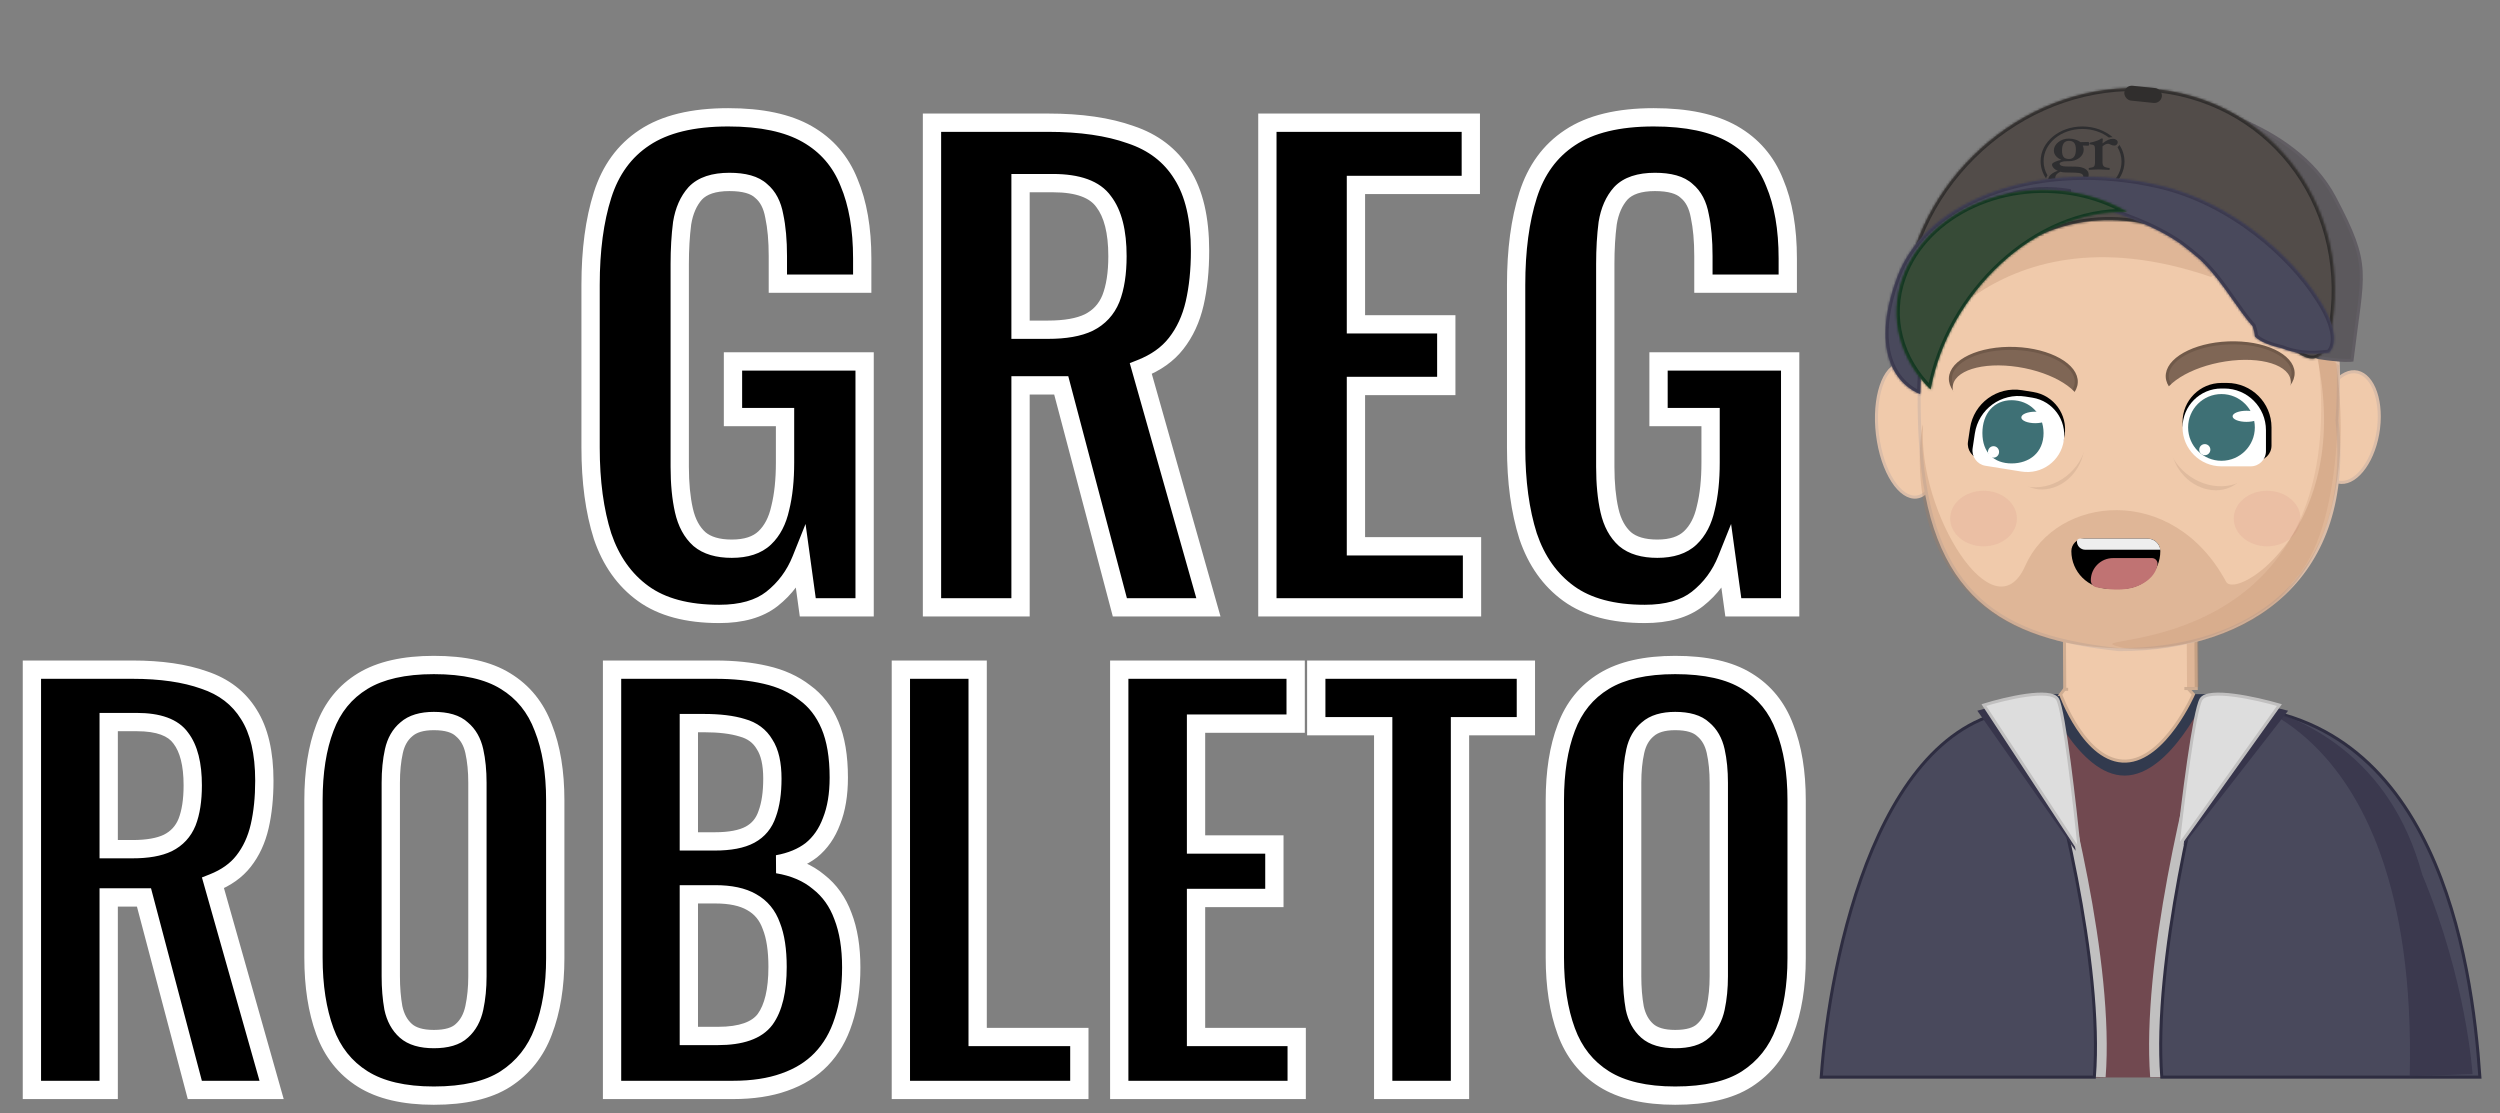 <svg width="1062" height="473" viewBox="0 0 1062 473" fill="none" xmlns="http://www.w3.org/2000/svg">
<rect x="0" y="0" width="1062" height="473" fill="#808080" stroke="none"/>
<mask id="path-1-outside-1_10292_17306" maskUnits="userSpaceOnUse" x="246" y="45" width="519" height="220" fill="black">
<rect fill="white" x="246" y="45" width="519" height="220"/>
<path d="M305.526 260.796C291.97 260.796 281.21 257.915 273.246 252.154C265.282 246.393 259.521 238.259 255.963 227.754C252.574 217.078 250.879 204.539 250.879 190.136V121.001C250.879 106.259 252.574 93.551 255.963 82.876C259.352 72.201 265.282 64.067 273.755 58.475C282.396 52.714 294.258 49.833 309.339 49.833C323.403 49.833 334.586 52.206 342.889 56.95C351.192 61.695 357.123 68.557 360.681 77.538C364.409 86.349 366.273 97.109 366.273 109.818V120.493H330.435V108.801C330.435 102.193 329.927 96.516 328.91 91.772C328.063 87.027 326.199 83.469 323.318 81.097C320.607 78.555 316.117 77.284 309.847 77.284C303.239 77.284 298.409 78.894 295.359 82.113C292.479 85.333 290.615 89.569 289.767 94.822C289.09 100.075 288.751 105.836 288.751 112.105V198.27C288.751 205.386 289.344 211.571 290.53 216.824C291.716 222.077 293.919 226.144 297.138 229.024C300.358 231.736 304.933 233.091 310.864 233.091C316.964 233.091 321.624 231.566 324.843 228.516C328.063 225.466 330.265 221.23 331.452 215.807C332.807 210.385 333.485 203.946 333.485 196.49V177.173H311.372V153.535H367.29V258H343.143L340.348 237.666C337.636 244.444 333.485 250.036 327.893 254.442C322.471 258.678 315.015 260.796 305.526 260.796ZM395.908 258V52.121H445.217C459.112 52.121 470.804 53.815 480.293 57.204C489.951 60.424 497.238 66.016 502.152 73.98C507.235 81.944 509.777 92.788 509.777 106.514C509.777 114.817 509.014 122.272 507.489 128.881C505.964 135.489 503.338 141.166 499.61 145.91C496.052 150.485 491.053 154.044 484.614 156.585L513.335 258H475.718L450.809 163.702H433.525V258H395.908ZM433.525 140.064H445.217C452.503 140.064 458.265 139.048 462.501 137.014C466.907 134.811 470.041 131.422 471.905 126.847C473.769 122.103 474.701 116.087 474.701 108.801C474.701 98.465 472.753 90.755 468.855 85.672C465.127 80.419 457.926 77.792 447.251 77.792H433.525V140.064ZM538.383 258V52.121H624.801V78.555H576V137.777H614.38V163.956H576V232.074H625.31V258H538.383ZM698.698 260.796C685.142 260.796 674.382 257.915 666.418 252.154C658.454 246.393 652.693 238.259 649.134 227.754C645.745 217.078 644.051 204.539 644.051 190.136V121.001C644.051 106.259 645.745 93.551 649.134 82.876C652.523 72.201 658.454 64.067 666.926 58.475C675.568 52.714 687.43 49.833 702.51 49.833C716.575 49.833 727.758 52.206 736.061 56.95C744.364 61.695 750.295 68.557 753.853 77.538C757.581 86.349 759.445 97.109 759.445 109.818V120.493H723.607V108.801C723.607 102.193 723.098 96.516 722.082 91.772C721.234 87.027 719.371 83.469 716.49 81.097C713.779 78.555 709.288 77.284 703.019 77.284C696.41 77.284 691.581 78.894 688.531 82.113C685.65 85.333 683.786 89.569 682.939 94.822C682.261 100.075 681.923 105.836 681.923 112.105V198.27C681.923 205.386 682.516 211.571 683.702 216.824C684.888 222.077 687.091 226.144 690.31 229.024C693.53 231.736 698.105 233.091 704.035 233.091C710.136 233.091 714.795 231.566 718.015 228.516C721.234 225.466 723.437 221.23 724.623 215.807C725.979 210.385 726.657 203.946 726.657 196.49V177.173H704.544V153.535H760.462V258H736.315L733.519 237.666C730.808 244.444 726.657 250.036 721.065 254.442C715.643 258.678 708.187 260.796 698.698 260.796Z"/>
</mask>
<path d="M305.526 260.796C291.97 260.796 281.21 257.915 273.246 252.154C265.282 246.393 259.521 238.259 255.963 227.754C252.574 217.078 250.879 204.539 250.879 190.136V121.001C250.879 106.259 252.574 93.551 255.963 82.876C259.352 72.201 265.282 64.067 273.755 58.475C282.396 52.714 294.258 49.833 309.339 49.833C323.403 49.833 334.586 52.206 342.889 56.95C351.192 61.695 357.123 68.557 360.681 77.538C364.409 86.349 366.273 97.109 366.273 109.818V120.493H330.435V108.801C330.435 102.193 329.927 96.516 328.91 91.772C328.063 87.027 326.199 83.469 323.318 81.097C320.607 78.555 316.117 77.284 309.847 77.284C303.239 77.284 298.409 78.894 295.359 82.113C292.479 85.333 290.615 89.569 289.767 94.822C289.09 100.075 288.751 105.836 288.751 112.105V198.27C288.751 205.386 289.344 211.571 290.53 216.824C291.716 222.077 293.919 226.144 297.138 229.024C300.358 231.736 304.933 233.091 310.864 233.091C316.964 233.091 321.624 231.566 324.843 228.516C328.063 225.466 330.265 221.23 331.452 215.807C332.807 210.385 333.485 203.946 333.485 196.49V177.173H311.372V153.535H367.29V258H343.143L340.348 237.666C337.636 244.444 333.485 250.036 327.893 254.442C322.471 258.678 315.015 260.796 305.526 260.796ZM395.908 258V52.121H445.217C459.112 52.121 470.804 53.815 480.293 57.204C489.951 60.424 497.238 66.016 502.152 73.98C507.235 81.944 509.777 92.788 509.777 106.514C509.777 114.817 509.014 122.272 507.489 128.881C505.964 135.489 503.338 141.166 499.61 145.91C496.052 150.485 491.053 154.044 484.614 156.585L513.335 258H475.718L450.809 163.702H433.525V258H395.908ZM433.525 140.064H445.217C452.503 140.064 458.265 139.048 462.501 137.014C466.907 134.811 470.041 131.422 471.905 126.847C473.769 122.103 474.701 116.087 474.701 108.801C474.701 98.465 472.753 90.755 468.855 85.672C465.127 80.419 457.926 77.792 447.251 77.792H433.525V140.064ZM538.383 258V52.121H624.801V78.555H576V137.777H614.38V163.956H576V232.074H625.31V258H538.383ZM698.698 260.796C685.142 260.796 674.382 257.915 666.418 252.154C658.454 246.393 652.693 238.259 649.134 227.754C645.745 217.078 644.051 204.539 644.051 190.136V121.001C644.051 106.259 645.745 93.551 649.134 82.876C652.523 72.201 658.454 64.067 666.926 58.475C675.568 52.714 687.43 49.833 702.51 49.833C716.575 49.833 727.758 52.206 736.061 56.95C744.364 61.695 750.295 68.557 753.853 77.538C757.581 86.349 759.445 97.109 759.445 109.818V120.493H723.607V108.801C723.607 102.193 723.098 96.516 722.082 91.772C721.234 87.027 719.371 83.469 716.49 81.097C713.779 78.555 709.288 77.284 703.019 77.284C696.41 77.284 691.581 78.894 688.531 82.113C685.65 85.333 683.786 89.569 682.939 94.822C682.261 100.075 681.923 105.836 681.923 112.105V198.27C681.923 205.386 682.516 211.571 683.702 216.824C684.888 222.077 687.091 226.144 690.31 229.024C693.53 231.736 698.105 233.091 704.035 233.091C710.136 233.091 714.795 231.566 718.015 228.516C721.234 225.466 723.437 221.23 724.623 215.807C725.979 210.385 726.657 203.946 726.657 196.49V177.173H704.544V153.535H760.462V258H736.315L733.519 237.666C730.808 244.444 726.657 250.036 721.065 254.442C715.643 258.678 708.187 260.796 698.698 260.796Z" fill="black"/>
<path d="M273.246 252.154L275.524 249.005L275.524 249.005L273.246 252.154ZM255.963 227.754L252.259 228.929L252.27 228.965L252.282 229L255.963 227.754ZM255.963 82.876L259.667 84.052L259.667 84.052L255.963 82.876ZM273.755 58.475L275.895 61.719L275.903 61.714L275.91 61.709L273.755 58.475ZM342.889 56.95L340.961 60.324L340.961 60.324L342.889 56.95ZM360.681 77.538L357.068 78.97L357.085 79.011L357.102 79.052L360.681 77.538ZM366.273 120.493V124.379H370.159V120.493H366.273ZM330.435 120.493H326.549V124.379H330.435V120.493ZM328.91 91.772L325.084 92.455L325.096 92.521L325.11 92.586L328.91 91.772ZM323.318 81.097L320.66 83.932L320.751 84.017L320.848 84.096L323.318 81.097ZM295.359 82.113L292.538 79.441L292.5 79.481L292.463 79.522L295.359 82.113ZM289.767 94.822L285.931 94.203L285.921 94.264L285.913 94.324L289.767 94.822ZM290.53 216.824L286.739 217.68L286.739 217.68L290.53 216.824ZM297.138 229.024L294.547 231.921L294.591 231.959L294.635 231.997L297.138 229.024ZM324.843 228.516L322.17 225.695L322.17 225.695L324.843 228.516ZM331.452 215.807L327.681 214.865L327.667 214.921L327.655 214.977L331.452 215.807ZM333.485 177.173H337.371V173.287H333.485V177.173ZM311.372 177.173H307.486V181.06H311.372V177.173ZM311.372 153.535V149.649H307.486V153.535H311.372ZM367.29 153.535H371.176V149.649H367.29V153.535ZM367.29 258V261.886H371.176V258H367.29ZM343.143 258L339.293 258.529L339.755 261.886H343.143V258ZM340.348 237.666L344.198 237.137L342.196 222.581L336.739 236.223L340.348 237.666ZM327.893 254.442L330.286 257.504L330.292 257.499L330.298 257.494L327.893 254.442ZM305.526 256.91C292.485 256.91 282.616 254.136 275.524 249.005L270.968 255.303C279.805 261.695 291.455 264.682 305.526 264.682V256.91ZM275.524 249.005C268.296 243.777 262.978 236.351 259.643 226.507L252.282 229C256.064 240.168 262.268 249.009 270.968 255.303L275.524 249.005ZM259.667 226.578C256.427 216.374 254.765 204.248 254.765 190.136H246.993C246.993 204.83 248.72 217.783 252.259 228.929L259.667 226.578ZM254.765 190.136V121.001H246.993V190.136H254.765ZM254.765 121.001C254.765 106.54 256.43 94.248 259.667 84.052L252.259 81.7C248.718 92.854 246.993 105.979 246.993 121.001H254.765ZM259.667 84.052C262.816 74.131 268.243 66.769 275.895 61.719L271.614 55.232C262.321 61.365 255.887 70.27 252.259 81.7L259.667 84.052ZM275.91 61.709C283.686 56.525 294.696 53.72 309.339 53.72V45.947C293.82 45.947 281.107 48.903 271.599 55.242L275.91 61.709ZM309.339 53.72C323.023 53.72 333.458 56.037 340.961 60.324L344.817 53.576C335.714 48.374 323.782 45.947 309.339 45.947V53.72ZM340.961 60.324C348.49 64.626 353.831 70.8 357.068 78.97L364.294 76.106C360.415 66.315 353.895 58.763 344.817 53.576L340.961 60.324ZM357.102 79.052C360.573 87.255 362.387 97.468 362.387 109.818H370.159C370.159 96.751 368.246 85.444 364.26 76.024L357.102 79.052ZM362.387 109.818V120.493H370.159V109.818H362.387ZM366.273 116.607H330.435V124.379H366.273V116.607ZM334.321 120.493V108.801H326.549V120.493H334.321ZM334.321 108.801C334.321 102.01 333.8 96.046 332.71 90.957L325.11 92.586C326.053 96.987 326.549 102.375 326.549 108.801H334.321ZM332.736 91.088C331.774 85.706 329.568 81.209 325.789 78.097L320.848 84.096C322.829 85.728 324.351 88.349 325.084 92.455L332.736 91.088ZM325.976 78.261C322.188 74.71 316.472 73.398 309.847 73.398V81.17C315.761 81.17 319.026 82.4 320.66 83.932L325.976 78.261ZM309.847 73.398C302.694 73.398 296.617 75.135 292.538 79.441L298.18 84.786C300.201 82.653 303.783 81.17 309.847 81.17V73.398ZM292.463 79.522C288.983 83.411 286.869 88.387 285.931 94.203L293.604 95.441C294.36 90.751 295.974 87.254 298.255 84.704L292.463 79.522ZM285.913 94.324C285.211 99.769 284.865 105.699 284.865 112.105H292.637C292.637 105.973 292.969 100.38 293.622 95.319L285.913 94.324ZM284.865 112.105V198.27H292.637V112.105H284.865ZM284.865 198.27C284.865 205.588 285.473 212.073 286.739 217.68L294.321 215.968C293.215 211.069 292.637 205.185 292.637 198.27H284.865ZM286.739 217.68C288.059 223.525 290.591 228.381 294.547 231.921L299.73 226.128C297.247 223.907 295.373 220.629 294.321 215.968L286.739 217.68ZM294.635 231.997C298.794 235.499 304.387 236.977 310.864 236.977V229.205C305.479 229.205 301.922 227.972 299.642 226.052L294.635 231.997ZM310.864 236.977C317.58 236.977 323.34 235.293 327.516 231.337L322.17 225.695C319.907 227.839 316.348 229.205 310.864 229.205V236.977ZM327.516 231.337C331.429 227.63 333.937 222.629 335.248 216.638L327.655 214.977C326.593 219.83 324.697 223.302 322.17 225.695L327.516 231.337ZM335.222 216.75C336.675 210.937 337.371 204.165 337.371 196.49H329.599C329.599 203.727 328.939 209.834 327.681 214.865L335.222 216.75ZM337.371 196.49V177.173H329.599V196.49H337.371ZM333.485 173.287H311.372V181.06H333.485V173.287ZM315.258 177.173V153.535H307.486V177.173H315.258ZM311.372 157.422H367.29V149.649H311.372V157.422ZM363.404 153.535V258H371.176V153.535H363.404ZM367.29 254.114H343.143V261.886H367.29V254.114ZM346.993 257.471L344.198 237.137L336.498 238.196L339.293 258.529L346.993 257.471ZM336.739 236.223C334.274 242.385 330.531 247.416 325.488 251.389L330.298 257.494C336.439 252.656 340.998 246.503 343.956 239.11L336.739 236.223ZM325.501 251.379C320.979 254.911 314.472 256.91 305.526 256.91V264.682C315.558 264.682 323.962 262.444 330.286 257.504L325.501 251.379ZM395.908 258H392.022V261.886H395.908V258ZM395.908 52.121V48.235H392.022V52.121H395.908ZM480.293 57.204L478.986 60.864L479.025 60.878L479.064 60.891L480.293 57.204ZM502.152 73.98L498.844 76.02L498.86 76.046L498.876 76.071L502.152 73.98ZM507.489 128.881L503.703 128.007L503.703 128.007L507.489 128.881ZM499.61 145.91L496.554 143.509L496.548 143.517L496.542 143.524L499.61 145.91ZM484.614 156.585L483.187 152.971L479.917 154.262L480.875 157.644L484.614 156.585ZM513.335 258V261.886H518.475L517.074 256.941L513.335 258ZM475.718 258L471.961 258.993L472.725 261.886H475.718V258ZM450.809 163.702L454.566 162.71L453.802 159.816H450.809V163.702ZM433.525 163.702V159.816H429.639V163.702H433.525ZM433.525 258V261.886H437.412V258H433.525ZM433.525 140.064H429.639V143.951H433.525V140.064ZM462.501 137.014L464.183 140.518L464.211 140.504L464.239 140.49L462.501 137.014ZM471.905 126.847L475.504 128.314L475.513 128.291L475.522 128.268L471.905 126.847ZM468.855 85.672L465.686 87.921L465.727 87.979L465.771 88.036L468.855 85.672ZM433.525 77.792V73.906H429.639V77.792H433.525ZM399.794 258V52.121H392.022V258H399.794ZM395.908 56.007H445.217V48.235H395.908V56.007ZM445.217 56.007C458.823 56.007 470.042 57.67 478.986 60.864L481.6 53.544C471.566 49.961 459.401 48.235 445.217 48.235V56.007ZM479.064 60.891C487.94 63.85 494.452 68.902 498.844 76.02L505.459 71.939C500.023 63.129 491.963 56.998 481.522 53.518L479.064 60.891ZM498.876 76.071C503.419 83.188 505.891 93.212 505.891 106.514H513.663C513.663 92.365 511.051 80.7 505.427 71.889L498.876 76.071ZM505.891 106.514C505.891 114.585 505.149 121.74 503.703 128.007L511.276 129.755C512.88 122.804 513.663 115.048 513.663 106.514H505.891ZM503.703 128.007C502.29 134.128 499.888 139.267 496.554 143.509L502.666 148.311C506.788 143.065 509.639 136.85 511.276 129.755L503.703 128.007ZM496.542 143.524C493.487 147.452 489.105 150.635 483.187 152.971L486.041 160.2C493 157.453 498.616 153.518 502.678 148.296L496.542 143.524ZM480.875 157.644L509.596 259.059L517.074 256.941L488.353 155.527L480.875 157.644ZM513.335 254.114H475.718V261.886H513.335V254.114ZM479.475 257.007L454.566 162.71L447.052 164.695L471.961 258.993L479.475 257.007ZM450.809 159.816H433.525V167.589H450.809V159.816ZM429.639 163.702V258H437.412V163.702H429.639ZM433.525 254.114H395.908V261.886H433.525V254.114ZM433.525 143.951H445.217V136.178H433.525V143.951ZM445.217 143.951C452.797 143.951 459.212 142.904 464.183 140.518L460.819 133.511C457.318 135.192 452.21 136.178 445.217 136.178V143.951ZM464.239 140.49C469.491 137.864 473.286 133.759 475.504 128.314L468.306 125.381C466.797 129.086 464.322 131.759 460.763 133.538L464.239 140.49ZM475.522 128.268C477.623 122.922 478.587 116.382 478.587 108.801H470.815C470.815 115.793 469.915 121.284 468.288 125.426L475.522 128.268ZM478.587 108.801C478.587 98.095 476.59 89.373 471.939 83.307L465.771 88.036C468.915 92.137 470.815 98.835 470.815 108.801H478.587ZM472.024 83.422C467.193 76.614 458.355 73.906 447.251 73.906V81.678C457.497 81.678 463.062 84.223 465.686 87.921L472.024 83.422ZM447.251 73.906H433.525V81.678H447.251V73.906ZM429.639 77.792V140.064H437.412V77.792H429.639ZM538.383 258H534.497V261.886H538.383V258ZM538.383 52.121V48.235H534.497V52.121H538.383ZM624.801 52.121H628.688V48.235H624.801V52.121ZM624.801 78.555V82.441H628.688V78.555H624.801ZM576 78.555V74.669H572.114V78.555H576ZM576 137.777H572.114V141.663H576V137.777ZM614.38 137.777H618.267V133.891H614.38V137.777ZM614.38 163.956V167.843H618.267V163.956H614.38ZM576 163.956V160.07H572.114V163.956H576ZM576 232.074H572.114V235.961H576V232.074ZM625.31 232.074H629.196V228.188H625.31V232.074ZM625.31 258V261.886H629.196V258H625.31ZM542.269 258V52.121H534.497V258H542.269ZM538.383 56.007H624.801V48.235H538.383V56.007ZM620.915 52.121V78.555H628.688V52.121H620.915ZM624.801 74.669H576V82.441H624.801V74.669ZM572.114 78.555V137.777H579.887V78.555H572.114ZM576 141.663H614.38V133.891H576V141.663ZM610.494 137.777V163.956H618.267V137.777H610.494ZM614.38 160.07H576V167.843H614.38V160.07ZM572.114 163.956V232.074H579.887V163.956H572.114ZM576 235.961H625.31V228.188H576V235.961ZM621.424 232.074V258H629.196V232.074H621.424ZM625.31 254.114H538.383V261.886H625.31V254.114ZM666.418 252.154L668.696 249.005L668.696 249.005L666.418 252.154ZM649.134 227.754L645.43 228.929L645.442 228.965L645.454 229L649.134 227.754ZM649.134 82.876L652.838 84.052L652.838 84.052L649.134 82.876ZM666.926 58.475L669.067 61.719L669.075 61.714L669.082 61.709L666.926 58.475ZM736.061 56.95L734.133 60.324L734.133 60.324L736.061 56.95ZM753.853 77.538L750.24 78.97L750.257 79.011L750.274 79.052L753.853 77.538ZM759.445 120.493V124.379H763.331V120.493H759.445ZM723.607 120.493H719.72V124.379H723.607V120.493ZM722.082 91.772L718.256 92.455L718.268 92.521L718.282 92.586L722.082 91.772ZM716.49 81.097L713.832 83.932L713.923 84.017L714.019 84.096L716.49 81.097ZM688.531 82.113L685.71 79.441L685.672 79.481L685.635 79.522L688.531 82.113ZM682.939 94.822L679.103 94.203L679.093 94.264L679.085 94.324L682.939 94.822ZM683.702 216.824L679.911 217.68L679.911 217.68L683.702 216.824ZM690.31 229.024L687.719 231.921L687.762 231.959L687.807 231.997L690.31 229.024ZM718.015 228.516L715.342 225.695L715.342 225.695L718.015 228.516ZM724.623 215.807L720.853 214.865L720.839 214.921L720.827 214.977L724.623 215.807ZM726.657 177.173H730.543V173.287H726.657V177.173ZM704.544 177.173H700.658V181.06H704.544V177.173ZM704.544 153.535V149.649H700.658V153.535H704.544ZM760.462 153.535H764.348V149.649H760.462V153.535ZM760.462 258V261.886H764.348V258H760.462ZM736.315 258L732.465 258.529L732.927 261.886H736.315V258ZM733.519 237.666L737.369 237.137L735.368 222.581L729.911 236.223L733.519 237.666ZM721.065 254.442L723.458 257.504L723.464 257.499L723.47 257.494L721.065 254.442ZM698.698 256.91C685.657 256.91 675.788 254.136 668.696 249.005L664.14 255.303C672.976 261.695 684.627 264.682 698.698 264.682V256.91ZM668.696 249.005C661.468 243.777 656.149 236.351 652.815 226.507L645.454 229C649.236 240.168 655.44 249.009 664.14 255.303L668.696 249.005ZM652.838 226.578C649.599 216.374 647.937 204.248 647.937 190.136H640.165C640.165 204.83 641.892 217.783 645.43 228.929L652.838 226.578ZM647.937 190.136V121.001H640.165V190.136H647.937ZM647.937 121.001C647.937 106.54 649.601 94.248 652.838 84.052L645.43 81.7C641.889 92.854 640.165 105.979 640.165 121.001H647.937ZM652.838 84.052C655.988 74.131 661.415 66.769 669.067 61.719L664.786 55.232C655.493 61.365 649.059 70.27 645.43 81.7L652.838 84.052ZM669.082 61.709C676.858 56.525 687.867 53.72 702.51 53.72V45.947C686.992 45.947 674.279 48.903 664.771 55.242L669.082 61.709ZM702.51 53.72C716.195 53.72 726.63 56.037 734.133 60.324L737.989 53.576C728.886 48.374 716.954 45.947 702.51 45.947V53.72ZM734.133 60.324C741.662 64.626 747.003 70.8 750.24 78.97L757.466 76.106C753.586 66.315 747.066 58.763 737.989 53.576L734.133 60.324ZM750.274 79.052C753.744 87.255 755.559 97.468 755.559 109.818H763.331C763.331 96.751 761.418 85.444 757.432 76.024L750.274 79.052ZM755.559 109.818V120.493H763.331V109.818H755.559ZM759.445 116.607H723.607V124.379H759.445V116.607ZM727.493 120.493V108.801H719.72V120.493H727.493ZM727.493 108.801C727.493 102.01 726.972 96.046 725.882 90.957L718.282 92.586C719.225 96.987 719.72 102.375 719.72 108.801H727.493ZM725.907 91.088C724.946 85.706 722.74 81.209 718.96 78.097L714.019 84.096C716.001 85.728 717.523 88.349 718.256 92.455L725.907 91.088ZM719.148 78.261C715.36 74.71 709.644 73.398 703.019 73.398V81.17C708.933 81.17 712.198 82.4 713.832 83.932L719.148 78.261ZM703.019 73.398C695.866 73.398 689.789 75.135 685.71 79.441L691.352 84.786C693.373 82.653 696.955 81.17 703.019 81.17V73.398ZM685.635 79.522C682.155 83.411 680.041 88.387 679.103 94.203L686.776 95.441C687.532 90.751 689.146 87.254 691.427 84.704L685.635 79.522ZM679.085 94.324C678.382 99.769 678.036 105.699 678.036 112.105H685.809C685.809 105.973 686.14 100.38 686.794 95.319L679.085 94.324ZM678.036 112.105V198.27H685.809V112.105H678.036ZM678.036 198.27C678.036 205.588 678.645 212.073 679.911 217.68L687.493 215.968C686.386 211.069 685.809 205.185 685.809 198.27H678.036ZM679.911 217.68C681.231 223.525 683.763 228.381 687.719 231.921L692.902 226.128C690.419 223.907 688.545 220.629 687.493 215.968L679.911 217.68ZM687.807 231.997C691.966 235.499 697.559 236.977 704.035 236.977V229.205C698.651 229.205 695.093 227.972 692.813 226.052L687.807 231.997ZM704.035 236.977C710.752 236.977 716.512 235.293 720.688 231.337L715.342 225.695C713.079 227.839 709.52 229.205 704.035 229.205V236.977ZM720.688 231.337C724.601 227.63 727.109 222.629 728.42 216.638L720.827 214.977C719.765 219.83 717.868 223.302 715.342 225.695L720.688 231.337ZM728.394 216.75C729.847 210.937 730.543 204.165 730.543 196.49H722.771C722.771 203.727 722.111 209.834 720.853 214.865L728.394 216.75ZM730.543 196.49V177.173H722.771V196.49H730.543ZM726.657 173.287H704.544V181.06H726.657V173.287ZM708.43 177.173V153.535H700.658V177.173H708.43ZM704.544 157.422H760.462V149.649H704.544V157.422ZM756.575 153.535V258H764.348V153.535H756.575ZM760.462 254.114H736.315V261.886H760.462V254.114ZM740.165 257.471L737.369 237.137L729.669 238.196L732.465 258.529L740.165 257.471ZM729.911 236.223C727.446 242.385 723.702 247.416 718.66 251.389L723.47 257.494C729.611 252.656 734.17 246.503 737.128 239.11L729.911 236.223ZM718.672 251.379C714.151 254.911 707.644 256.91 698.698 256.91V264.682C708.73 264.682 717.134 262.444 723.458 257.504L718.672 251.379Z" fill="white" mask="url(#path-1-outside-1_10292_17306)"/>
<mask id="path-3-outside-2_10292_17306" maskUnits="userSpaceOnUse" x="9" y="278" width="759" height="192" fill="black">
<rect fill="white" x="9" y="278" width="759" height="192"/>
<path d="M13.552 463V284.472H56.311C68.36 284.472 78.498 285.941 86.727 288.88C95.102 291.672 101.42 296.521 105.682 303.427C110.09 310.333 112.294 319.737 112.294 331.639C112.294 338.839 111.632 345.304 110.31 351.034C108.988 356.765 106.71 361.687 103.478 365.801C100.392 369.769 96.057 372.854 90.474 375.058L115.379 463H82.759L61.16 381.23H46.172V463H13.552ZM46.172 360.732H56.311C62.629 360.732 67.625 359.851 71.298 358.087C75.119 356.177 77.837 353.238 79.453 349.271C81.07 345.157 81.878 339.941 81.878 333.622C81.878 324.659 80.188 317.974 76.808 313.565C73.576 309.01 67.331 306.733 58.074 306.733H46.172V360.732ZM184.297 465.424C171.661 465.424 161.596 463.073 154.102 458.371C146.608 453.67 141.245 446.91 138.012 438.094C134.78 429.278 133.163 418.846 133.163 406.797V340.014C133.163 327.965 134.78 317.68 138.012 309.157C141.245 300.488 146.608 293.876 154.102 289.321C161.596 284.766 171.661 282.488 184.297 282.488C197.228 282.488 207.366 284.766 214.713 289.321C222.207 293.876 227.57 300.488 230.803 309.157C234.182 317.68 235.872 327.965 235.872 340.014V407.017C235.872 418.919 234.182 429.278 230.803 438.094C227.57 446.764 222.207 453.523 214.713 458.371C207.366 463.073 197.228 465.424 184.297 465.424ZM184.297 441.4C189.734 441.4 193.701 440.225 196.199 437.874C198.844 435.523 200.607 432.29 201.489 428.176C202.37 424.062 202.811 419.58 202.811 414.731V332.52C202.811 327.524 202.37 323.043 201.489 319.076C200.607 315.108 198.844 312.023 196.199 309.819C193.701 307.468 189.734 306.292 184.297 306.292C179.154 306.292 175.261 307.468 172.616 309.819C169.971 312.023 168.208 315.108 167.326 319.076C166.444 323.043 166.004 327.524 166.004 332.52V414.731C166.004 419.58 166.371 424.062 167.106 428.176C167.987 432.29 169.75 435.523 172.395 437.874C175.04 440.225 179.008 441.4 184.297 441.4ZM260.001 463V284.472H303.862C311.796 284.472 318.923 285.207 325.241 286.676C331.706 288.145 337.216 290.643 341.771 294.17C346.473 297.549 350.073 302.178 352.571 308.055C355.069 313.933 356.318 321.353 356.318 330.316C356.318 337.516 355.29 343.687 353.232 348.83C351.322 353.973 348.457 358.087 344.637 361.173C340.816 364.112 336.041 366.095 330.31 367.124C337.363 368.299 343.167 370.797 347.722 374.618C352.424 378.291 355.877 383.14 358.081 389.164C360.432 395.189 361.608 402.462 361.608 410.984C361.608 419.507 360.506 427.074 358.302 433.686C356.245 440.151 353.085 445.588 348.824 449.996C344.71 454.257 339.494 457.49 333.176 459.694C327.004 461.898 319.731 463 311.355 463H260.001ZM292.621 440.078H304.964C314.808 440.078 321.494 437.727 325.021 433.025C328.547 428.176 330.31 420.756 330.31 410.764C330.31 403.564 329.429 397.76 327.665 393.352C326.049 388.797 323.257 385.417 319.29 383.213C315.47 381.009 310.327 379.907 303.862 379.907H292.621V440.078ZM292.621 357.426H303.641C310.107 357.426 315.102 356.471 318.629 354.561C322.155 352.651 324.58 349.712 325.902 345.745C327.372 341.777 328.106 336.781 328.106 330.757C328.106 324.439 327.004 319.59 324.8 316.21C322.743 312.684 319.584 310.333 315.323 309.157C311.062 307.835 305.625 307.174 299.013 307.174H292.621V357.426ZM382.687 463V284.472H415.307V440.519H458.507V463H382.687ZM475.456 463V284.472H550.393V307.394H508.075V358.748H541.357V381.45H508.075V440.519H550.834V463H475.456ZM587.583 463V308.496H559.151V284.472H648.194V308.496H620.203V463H587.583ZM711.633 465.424C698.997 465.424 688.931 463.073 681.438 458.371C673.944 453.67 668.581 446.91 665.348 438.094C662.116 429.278 660.499 418.846 660.499 406.797V340.014C660.499 327.965 662.116 317.68 665.348 309.157C668.581 300.488 673.944 293.876 681.438 289.321C688.931 284.766 698.997 282.488 711.633 282.488C724.564 282.488 734.702 284.766 742.049 289.321C749.543 293.876 754.906 300.488 758.139 309.157C761.518 317.68 763.208 327.965 763.208 340.014V407.017C763.208 418.919 761.518 429.278 758.139 438.094C754.906 446.764 749.543 453.523 742.049 458.371C734.702 463.073 724.564 465.424 711.633 465.424ZM711.633 441.4C717.07 441.4 721.037 440.225 723.535 437.874C726.18 435.523 727.943 432.29 728.825 428.176C729.706 424.062 730.147 419.58 730.147 414.731V332.52C730.147 327.524 729.706 323.043 728.825 319.076C727.943 315.108 726.18 312.023 723.535 309.819C721.037 307.468 717.07 306.292 711.633 306.292C706.49 306.292 702.597 307.468 699.952 309.819C697.307 312.023 695.544 315.108 694.662 319.076C693.78 323.043 693.34 327.524 693.34 332.52V414.731C693.34 419.58 693.707 424.062 694.442 428.176C695.323 432.29 697.086 435.523 699.731 437.874C702.376 440.225 706.343 441.4 711.633 441.4Z"/>
</mask>
<path d="M13.552 463V284.472H56.311C68.36 284.472 78.498 285.941 86.727 288.88C95.102 291.672 101.42 296.521 105.682 303.427C110.09 310.333 112.294 319.737 112.294 331.639C112.294 338.839 111.632 345.304 110.31 351.034C108.988 356.765 106.71 361.687 103.478 365.801C100.392 369.769 96.057 372.854 90.474 375.058L115.379 463H82.759L61.16 381.23H46.172V463H13.552ZM46.172 360.732H56.311C62.629 360.732 67.625 359.851 71.298 358.087C75.119 356.177 77.837 353.238 79.453 349.271C81.07 345.157 81.878 339.941 81.878 333.622C81.878 324.659 80.188 317.974 76.808 313.565C73.576 309.01 67.331 306.733 58.074 306.733H46.172V360.732ZM184.297 465.424C171.661 465.424 161.596 463.073 154.102 458.371C146.608 453.67 141.245 446.91 138.012 438.094C134.78 429.278 133.163 418.846 133.163 406.797V340.014C133.163 327.965 134.78 317.68 138.012 309.157C141.245 300.488 146.608 293.876 154.102 289.321C161.596 284.766 171.661 282.488 184.297 282.488C197.228 282.488 207.366 284.766 214.713 289.321C222.207 293.876 227.57 300.488 230.803 309.157C234.182 317.68 235.872 327.965 235.872 340.014V407.017C235.872 418.919 234.182 429.278 230.803 438.094C227.57 446.764 222.207 453.523 214.713 458.371C207.366 463.073 197.228 465.424 184.297 465.424ZM184.297 441.4C189.734 441.4 193.701 440.225 196.199 437.874C198.844 435.523 200.607 432.29 201.489 428.176C202.37 424.062 202.811 419.58 202.811 414.731V332.52C202.811 327.524 202.37 323.043 201.489 319.076C200.607 315.108 198.844 312.023 196.199 309.819C193.701 307.468 189.734 306.292 184.297 306.292C179.154 306.292 175.261 307.468 172.616 309.819C169.971 312.023 168.208 315.108 167.326 319.076C166.444 323.043 166.004 327.524 166.004 332.52V414.731C166.004 419.58 166.371 424.062 167.106 428.176C167.987 432.29 169.75 435.523 172.395 437.874C175.04 440.225 179.008 441.4 184.297 441.4ZM260.001 463V284.472H303.862C311.796 284.472 318.923 285.207 325.241 286.676C331.706 288.145 337.216 290.643 341.771 294.17C346.473 297.549 350.073 302.178 352.571 308.055C355.069 313.933 356.318 321.353 356.318 330.316C356.318 337.516 355.29 343.687 353.232 348.83C351.322 353.973 348.457 358.087 344.637 361.173C340.816 364.112 336.041 366.095 330.31 367.124C337.363 368.299 343.167 370.797 347.722 374.618C352.424 378.291 355.877 383.14 358.081 389.164C360.432 395.189 361.608 402.462 361.608 410.984C361.608 419.507 360.506 427.074 358.302 433.686C356.245 440.151 353.085 445.588 348.824 449.996C344.71 454.257 339.494 457.49 333.176 459.694C327.004 461.898 319.731 463 311.355 463H260.001ZM292.621 440.078H304.964C314.808 440.078 321.494 437.727 325.021 433.025C328.547 428.176 330.31 420.756 330.31 410.764C330.31 403.564 329.429 397.76 327.665 393.352C326.049 388.797 323.257 385.417 319.29 383.213C315.47 381.009 310.327 379.907 303.862 379.907H292.621V440.078ZM292.621 357.426H303.641C310.107 357.426 315.102 356.471 318.629 354.561C322.155 352.651 324.58 349.712 325.902 345.745C327.372 341.777 328.106 336.781 328.106 330.757C328.106 324.439 327.004 319.59 324.8 316.21C322.743 312.684 319.584 310.333 315.323 309.157C311.062 307.835 305.625 307.174 299.013 307.174H292.621V357.426ZM382.687 463V284.472H415.307V440.519H458.507V463H382.687ZM475.456 463V284.472H550.393V307.394H508.075V358.748H541.357V381.45H508.075V440.519H550.834V463H475.456ZM587.583 463V308.496H559.151V284.472H648.194V308.496H620.203V463H587.583ZM711.633 465.424C698.997 465.424 688.931 463.073 681.438 458.371C673.944 453.67 668.581 446.91 665.348 438.094C662.116 429.278 660.499 418.846 660.499 406.797V340.014C660.499 327.965 662.116 317.68 665.348 309.157C668.581 300.488 673.944 293.876 681.438 289.321C688.931 284.766 698.997 282.488 711.633 282.488C724.564 282.488 734.702 284.766 742.049 289.321C749.543 293.876 754.906 300.488 758.139 309.157C761.518 317.68 763.208 327.965 763.208 340.014V407.017C763.208 418.919 761.518 429.278 758.139 438.094C754.906 446.764 749.543 453.523 742.049 458.371C734.702 463.073 724.564 465.424 711.633 465.424ZM711.633 441.4C717.07 441.4 721.037 440.225 723.535 437.874C726.18 435.523 727.943 432.29 728.825 428.176C729.706 424.062 730.147 419.58 730.147 414.731V332.52C730.147 327.524 729.706 323.043 728.825 319.076C727.943 315.108 726.18 312.023 723.535 309.819C721.037 307.468 717.07 306.292 711.633 306.292C706.49 306.292 702.597 307.468 699.952 309.819C697.307 312.023 695.544 315.108 694.662 319.076C693.78 323.043 693.34 327.524 693.34 332.52V414.731C693.34 419.58 693.707 424.062 694.442 428.176C695.323 432.29 697.086 435.523 699.731 437.874C702.376 440.225 706.343 441.4 711.633 441.4Z" fill="black"/>
<path d="M13.552 463H9.666V466.886H13.552V463ZM13.552 284.472V280.586H9.666V284.472H13.552ZM86.727 288.88L85.42 292.54L85.459 292.554L85.498 292.567L86.727 288.88ZM105.682 303.427L102.374 305.468L102.39 305.493L102.406 305.518L105.682 303.427ZM110.31 351.034L106.523 350.16L106.523 350.16L110.31 351.034ZM103.478 365.801L100.422 363.4L100.416 363.408L100.41 363.416L103.478 365.801ZM90.474 375.058L89.047 371.444L85.776 372.735L86.734 376.117L90.474 375.058ZM115.379 463V466.886H120.519L119.119 461.941L115.379 463ZM82.759 463L79.002 463.993L79.766 466.886H82.759V463ZM61.16 381.23L64.917 380.237L64.153 377.344H61.16V381.23ZM46.172 381.23V377.344H42.286V381.23H46.172ZM46.172 463V466.886H50.058V463H46.172ZM46.172 360.732H42.286V364.618H46.172V360.732ZM71.298 358.087L72.98 361.591L73.008 361.577L73.036 361.563L71.298 358.087ZM79.453 349.271L83.052 350.737L83.062 350.715L83.07 350.692L79.453 349.271ZM76.808 313.565L73.639 315.815L73.681 315.873L73.724 315.93L76.808 313.565ZM46.172 306.733V302.847H42.286V306.733H46.172ZM17.439 463V284.472H9.666V463H17.439ZM13.552 288.358H56.311V280.586H13.552V288.358ZM56.311 288.358C68.071 288.358 77.736 289.796 85.42 292.54L88.034 285.22C79.26 282.087 68.648 280.586 56.311 280.586V288.358ZM85.498 292.567C93.091 295.098 98.635 299.407 102.374 305.468L108.989 301.386C104.206 293.635 97.114 288.246 87.956 285.193L85.498 292.567ZM102.406 305.518C106.273 311.577 108.407 320.16 108.407 331.639H116.18C116.18 319.313 113.906 309.089 108.957 301.336L102.406 305.518ZM108.407 331.639C108.407 338.607 107.767 344.772 106.523 350.16L114.097 351.908C115.498 345.836 116.18 339.07 116.18 331.639H108.407ZM106.523 350.16C105.313 355.404 103.26 359.788 100.422 363.4L106.533 368.202C110.16 363.586 112.662 358.126 114.097 351.908L106.523 350.16ZM100.41 363.416C97.828 366.736 94.11 369.445 89.047 371.444L91.9 378.673C98.005 376.264 102.956 372.802 106.545 368.187L100.41 363.416ZM86.734 376.117L111.64 464.059L119.119 461.941L94.213 373.999L86.734 376.117ZM115.379 459.114H82.759V466.886H115.379V459.114ZM86.517 462.007L64.917 380.237L57.402 382.222L79.002 463.993L86.517 462.007ZM61.16 377.344H46.172V385.116H61.16V377.344ZM42.286 381.23V463H50.058V381.23H42.286ZM46.172 459.114H13.552V466.886H46.172V459.114ZM46.172 364.618H56.311V356.846H46.172V364.618ZM56.311 364.618C62.922 364.618 68.572 363.707 72.98 361.591L69.617 354.584C66.678 355.994 62.336 356.846 56.311 356.846V364.618ZM73.036 361.563C77.703 359.23 81.081 355.575 83.052 350.737L75.854 347.805C74.593 350.901 72.534 353.124 69.56 354.611L73.036 361.563ZM83.07 350.692C84.923 345.975 85.764 340.235 85.764 333.622H77.992C77.992 339.646 77.216 344.338 75.836 347.85L83.07 350.692ZM85.764 333.622C85.764 324.29 84.026 316.592 79.893 311.201L73.724 315.93C76.35 319.355 77.992 325.029 77.992 333.622H85.764ZM79.978 311.316C75.641 305.206 67.76 302.847 58.074 302.847V310.619C66.902 310.619 71.511 312.815 73.639 315.815L79.978 311.316ZM58.074 302.847H46.172V310.619H58.074V302.847ZM42.286 306.733V360.732H50.058V306.733H42.286ZM154.102 458.371L156.167 455.08L156.167 455.08L154.102 458.371ZM138.012 309.157L141.646 310.536L141.65 310.525L141.653 310.515L138.012 309.157ZM154.102 289.321L156.12 292.642L156.12 292.642L154.102 289.321ZM214.713 289.321L212.665 292.624L212.68 292.633L212.695 292.642L214.713 289.321ZM230.803 309.157L227.161 310.515L227.175 310.553L227.19 310.59L230.803 309.157ZM230.803 438.094L227.174 436.703L227.168 436.72L227.161 436.736L230.803 438.094ZM214.713 458.371L216.808 461.645L216.816 461.64L216.824 461.634L214.713 458.371ZM196.199 437.874L193.617 434.969L193.576 435.006L193.536 435.044L196.199 437.874ZM201.489 428.176L205.289 428.99L205.289 428.99L201.489 428.176ZM201.489 319.076L205.282 318.233L205.282 318.233L201.489 319.076ZM196.199 309.819L193.536 312.649L193.621 312.729L193.711 312.804L196.199 309.819ZM172.616 309.819L175.104 312.804L175.151 312.764L175.198 312.723L172.616 309.819ZM167.326 319.076L163.532 318.233L163.532 318.233L167.326 319.076ZM167.106 428.176L163.28 428.859L163.292 428.925L163.306 428.99L167.106 428.176ZM172.395 437.874L174.977 434.969L174.977 434.969L172.395 437.874ZM184.297 461.538C172.094 461.538 162.831 459.261 156.167 455.08L152.036 461.663C160.36 466.886 171.227 469.311 184.297 469.311V461.538ZM156.167 455.08C149.45 450.865 144.616 444.817 141.661 436.756L134.364 439.432C137.873 449.004 143.766 456.474 152.036 461.663L156.167 455.08ZM141.661 436.756C138.623 428.471 137.049 418.512 137.049 406.797H129.277C129.277 419.179 130.936 430.085 134.364 439.432L141.661 436.756ZM137.049 406.797V340.014H129.277V406.797H137.049ZM137.049 340.014C137.049 328.293 138.624 318.501 141.646 310.536L134.379 307.779C130.935 316.858 129.277 327.637 129.277 340.014H137.049ZM141.653 310.515C144.599 302.616 149.416 296.717 156.12 292.642L152.083 286C143.8 291.035 137.89 298.361 134.371 307.8L141.653 310.515ZM156.12 292.642C162.794 288.585 172.076 286.375 184.297 286.375V278.602C171.245 278.602 160.397 280.947 152.083 286L156.12 292.642ZM184.297 286.375C196.839 286.375 206.166 288.595 212.665 292.624L216.761 286.018C208.566 280.937 197.617 278.602 184.297 278.602V286.375ZM212.695 292.642C219.399 296.717 224.216 302.616 227.161 310.515L234.444 307.8C230.924 298.361 225.014 291.035 216.732 286L212.695 292.642ZM227.19 310.59C230.342 318.538 231.986 328.31 231.986 340.014H239.758C239.758 327.621 238.023 316.822 234.415 307.725L227.19 310.59ZM231.986 340.014V407.017H239.758V340.014H231.986ZM231.986 407.017C231.986 418.562 230.345 428.43 227.174 436.703L234.431 439.485C238.019 430.126 239.758 419.276 239.758 407.017H231.986ZM227.161 436.736C224.209 444.653 219.367 450.731 212.602 455.109L216.824 461.634C225.047 456.314 230.931 448.874 234.444 439.452L227.161 436.736ZM212.618 455.098C206.13 459.251 196.821 461.538 184.297 461.538V469.311C197.634 469.311 208.603 466.896 216.808 461.645L212.618 455.098ZM184.297 445.287C190.169 445.287 195.322 444.036 198.863 440.704L193.536 435.044C192.08 436.414 189.298 437.514 184.297 437.514V445.287ZM198.781 440.778C202.154 437.78 204.268 433.756 205.289 428.99L197.689 427.362C196.947 430.825 195.534 433.266 193.617 434.969L198.781 440.778ZM205.289 428.99C206.236 424.572 206.697 419.813 206.697 414.731H198.925C198.925 419.347 198.505 423.552 197.689 427.362L205.289 428.99ZM206.697 414.731V332.52H198.925V414.731H206.697ZM206.697 332.52C206.697 327.303 206.238 322.531 205.282 318.233L197.695 319.919C198.503 323.555 198.925 327.746 198.925 332.52H206.697ZM205.282 318.233C204.249 313.583 202.106 309.682 198.687 306.833L193.711 312.804C195.582 314.363 196.965 316.633 197.695 319.919L205.282 318.233ZM198.863 306.989C195.322 303.656 190.169 302.406 184.297 302.406V310.178C189.298 310.178 192.08 311.279 193.536 312.649L198.863 306.989ZM184.297 302.406C178.627 302.406 173.654 303.696 170.034 306.914L175.198 312.723C176.868 311.239 179.682 310.178 184.297 310.178V302.406ZM170.128 306.833C166.709 309.682 164.566 313.583 163.532 318.233L171.12 319.919C171.85 316.633 173.233 314.363 175.104 312.804L170.128 306.833ZM163.532 318.233C162.577 322.531 162.117 327.303 162.117 332.52H169.89C169.89 327.746 170.312 323.555 171.12 319.919L163.532 318.233ZM162.117 332.52V414.731H169.89V332.52H162.117ZM162.117 414.731C162.117 419.774 162.499 424.487 163.28 428.859L170.931 427.493C170.243 423.637 169.89 419.387 169.89 414.731H162.117ZM163.306 428.99C164.327 433.756 166.44 437.78 169.813 440.778L174.977 434.969C173.061 433.266 171.648 430.825 170.906 427.362L163.306 428.99ZM169.813 440.778C173.45 444.011 178.514 445.287 184.297 445.287V437.514C179.501 437.514 176.63 436.438 174.977 434.969L169.813 440.778ZM260.001 463H256.115V466.886H260.001V463ZM260.001 284.472V280.586H256.115V284.472H260.001ZM325.241 286.676L324.361 290.461L324.37 290.463L324.38 290.466L325.241 286.676ZM341.771 294.17L339.392 297.243L339.447 297.285L339.503 297.326L341.771 294.17ZM352.571 308.055L356.148 306.535L356.148 306.535L352.571 308.055ZM353.232 348.83L349.624 347.387L349.606 347.432L349.589 347.477L353.232 348.83ZM344.637 361.173L347.006 364.253L347.043 364.225L347.078 364.196L344.637 361.173ZM330.31 367.124L329.624 363.299L329.671 370.957L330.31 367.124ZM347.722 374.618L345.225 377.595L345.277 377.639L345.33 377.68L347.722 374.618ZM358.081 389.164L354.432 390.5L354.446 390.539L354.461 390.577L358.081 389.164ZM358.302 433.686L354.615 432.457L354.607 432.482L354.598 432.508L358.302 433.686ZM348.824 449.996L346.03 447.295L346.029 447.297L348.824 449.996ZM333.176 459.694L331.896 456.025L331.882 456.029L331.868 456.034L333.176 459.694ZM292.621 440.078H288.735V443.964H292.621V440.078ZM325.021 433.025L328.13 435.357L328.147 435.334L328.163 435.311L325.021 433.025ZM327.665 393.352L324.003 394.652L324.029 394.724L324.057 394.795L327.665 393.352ZM319.29 383.213L317.348 386.58L317.375 386.595L317.403 386.611L319.29 383.213ZM292.621 379.907V376.021H288.735V379.907H292.621ZM292.621 357.426H288.735V361.312H292.621V357.426ZM318.629 354.561L320.48 357.978L320.48 357.978L318.629 354.561ZM325.902 345.745L322.258 344.395L322.236 344.455L322.215 344.516L325.902 345.745ZM324.8 316.21L321.443 318.168L321.492 318.252L321.545 318.333L324.8 316.21ZM315.323 309.157L314.171 312.869L314.23 312.887L314.289 312.904L315.323 309.157ZM292.621 307.174V303.288H288.735V307.174H292.621ZM263.887 463V284.472H256.115V463H263.887ZM260.001 288.358H303.862V280.586H260.001V288.358ZM303.862 288.358C311.563 288.358 318.387 289.072 324.361 290.461L326.121 282.891C319.459 281.341 312.03 280.586 303.862 280.586V288.358ZM324.38 290.466C330.376 291.828 335.348 294.112 339.392 297.243L344.15 291.097C339.085 287.175 333.036 284.462 326.102 282.887L324.38 290.466ZM339.503 297.326C343.569 300.248 346.745 304.283 348.995 309.575L356.148 306.535C353.401 300.073 349.377 294.851 344.039 291.014L339.503 297.326ZM348.995 309.575C351.223 314.82 352.432 321.68 352.432 330.316H360.204C360.204 321.027 358.915 313.046 356.148 306.535L348.995 309.575ZM352.432 330.316C352.432 337.163 351.452 342.818 349.624 347.387L356.841 350.274C359.127 344.557 360.204 337.869 360.204 330.316H352.432ZM349.589 347.477C347.893 352.044 345.41 355.553 342.195 358.15L347.078 364.196C351.504 360.622 354.751 355.902 356.875 350.183L349.589 347.477ZM342.267 358.093C339.032 360.581 334.868 362.358 329.624 363.299L330.997 370.949C337.214 369.833 342.6 367.642 347.006 364.253L342.267 358.093ZM329.671 370.957C336.179 372.042 341.3 374.304 345.225 377.595L350.22 371.64C345.034 367.291 338.548 364.557 330.949 363.291L329.671 370.957ZM345.33 377.68C349.416 380.873 352.458 385.104 354.432 390.5L361.731 387.829C359.297 381.176 355.432 375.709 350.115 371.555L345.33 377.68ZM354.461 390.577C356.59 396.033 357.722 402.8 357.722 410.984H365.494C365.494 402.124 364.274 394.344 361.702 387.752L354.461 390.577ZM357.722 410.984C357.722 419.179 356.661 426.318 354.615 432.457L361.989 434.915C364.35 427.83 365.494 419.835 365.494 410.984H357.722ZM354.598 432.508C352.703 438.464 349.832 443.362 346.03 447.295L351.618 452.697C356.339 447.814 359.786 441.839 362.005 434.864L354.598 432.508ZM346.029 447.297C342.389 451.067 337.715 453.995 331.896 456.025L334.456 463.363C341.273 460.985 347.031 457.448 351.62 452.695L346.029 447.297ZM331.868 456.034C326.215 458.053 319.403 459.114 311.355 459.114V466.886C320.058 466.886 327.793 465.743 334.483 463.354L331.868 456.034ZM311.355 459.114H260.001V466.886H311.355V459.114ZM292.621 443.964H304.964V436.192H292.621V443.964ZM304.964 443.964C315.215 443.964 323.489 441.544 328.13 435.357L321.912 430.693C319.499 433.909 314.402 436.192 304.964 436.192V443.964ZM328.163 435.311C332.4 429.485 334.197 421.081 334.197 410.764H326.424C326.424 420.431 324.694 426.867 321.878 430.739L328.163 435.311ZM334.197 410.764C334.197 403.3 333.29 396.95 331.274 391.909L324.057 394.795C325.567 398.571 326.424 403.829 326.424 410.764H334.197ZM331.328 392.052C329.417 386.668 326.029 382.511 321.177 379.816L317.403 386.611C320.486 388.323 322.681 390.926 324.003 394.652L331.328 392.052ZM321.232 379.847C316.609 377.18 310.712 376.021 303.862 376.021V383.794C309.942 383.794 314.331 384.839 317.348 386.58L321.232 379.847ZM303.862 376.021H292.621V383.794H303.862V376.021ZM288.735 379.907V440.078H296.507V379.907H288.735ZM292.621 361.312H303.641V353.54H292.621V361.312ZM303.641 361.312C310.399 361.312 316.139 360.329 320.48 357.978L316.778 351.144C314.066 352.613 309.814 353.54 303.641 353.54V361.312ZM320.48 357.978C324.914 355.576 327.969 351.833 329.589 346.974L322.215 344.516C321.19 347.591 319.397 349.725 316.778 351.144L320.48 357.978ZM329.546 347.094C331.228 342.554 331.992 337.063 331.992 330.757H324.22C324.22 336.5 323.515 341.001 322.258 344.395L329.546 347.094ZM331.992 330.757C331.992 324.078 330.843 318.362 328.055 314.087L321.545 318.333C323.165 320.818 324.22 324.8 324.22 330.757H331.992ZM328.157 314.252C325.544 309.773 321.507 306.832 316.356 305.411L314.289 312.904C317.661 313.834 319.942 315.595 321.443 318.168L328.157 314.252ZM316.475 305.446C311.707 303.966 305.846 303.288 299.013 303.288V311.06C305.404 311.06 310.416 311.704 314.171 312.869L316.475 305.446ZM299.013 303.288H292.621V311.06H299.013V303.288ZM288.735 307.174V357.426H296.507V307.174H288.735ZM382.687 463H378.801V466.886H382.687V463ZM382.687 284.472V280.586H378.801V284.472H382.687ZM415.307 284.472H419.194V280.586H415.307V284.472ZM415.307 440.519H411.421V444.405H415.307V440.519ZM458.507 440.519H462.393V436.632H458.507V440.519ZM458.507 463V466.886H462.393V463H458.507ZM386.574 463V284.472H378.801V463H386.574ZM382.687 288.358H415.307V280.586H382.687V288.358ZM411.421 284.472V440.519H419.194V284.472H411.421ZM415.307 444.405H458.507V436.632H415.307V444.405ZM454.621 440.519V463H462.393V440.519H454.621ZM458.507 459.114H382.687V466.886H458.507V459.114ZM475.456 463H471.569V466.886H475.456V463ZM475.456 284.472V280.586H471.569V284.472H475.456ZM550.393 284.472H554.279V280.586H550.393V284.472ZM550.393 307.394V311.28H554.279V307.394H550.393ZM508.075 307.394V303.508H504.189V307.394H508.075ZM508.075 358.748H504.189V362.635H508.075V358.748ZM541.357 358.748H545.243V354.862H541.357V358.748ZM541.357 381.45V385.336H545.243V381.45H541.357ZM508.075 381.45V377.564H504.189V381.45H508.075ZM508.075 440.519H504.189V444.405H508.075V440.519ZM550.834 440.519H554.72V436.632H550.834V440.519ZM550.834 463V466.886H554.72V463H550.834ZM479.342 463V284.472H471.569V463H479.342ZM475.456 288.358H550.393V280.586H475.456V288.358ZM546.507 284.472V307.394H554.279V284.472H546.507ZM550.393 303.508H508.075V311.28H550.393V303.508ZM504.189 307.394V358.748H511.962V307.394H504.189ZM508.075 362.635H541.357V354.862H508.075V362.635ZM537.47 358.748V381.45H545.243V358.748H537.47ZM541.357 377.564H508.075V385.336H541.357V377.564ZM504.189 381.45V440.519H511.962V381.45H504.189ZM508.075 444.405H550.834V436.632H508.075V444.405ZM546.948 440.519V463H554.72V440.519H546.948ZM550.834 459.114H475.456V466.886H550.834V459.114ZM587.583 463H583.697V466.886H587.583V463ZM587.583 308.496H591.469V304.61H587.583V308.496ZM559.151 308.496H555.265V312.382H559.151V308.496ZM559.151 284.472V280.586H555.265V284.472H559.151ZM648.194 284.472H652.081V280.586H648.194V284.472ZM648.194 308.496V312.382H652.081V308.496H648.194ZM620.203 308.496V304.61H616.317V308.496H620.203ZM620.203 463V466.886H624.089V463H620.203ZM591.469 463V308.496H583.697V463H591.469ZM587.583 304.61H559.151V312.382H587.583V304.61ZM563.037 308.496V284.472H555.265V308.496H563.037ZM559.151 288.358H648.194V280.586H559.151V288.358ZM644.308 284.472V308.496H652.081V284.472H644.308ZM648.194 304.61H620.203V312.382H648.194V304.61ZM616.317 308.496V463H624.089V308.496H616.317ZM620.203 459.114H587.583V466.886H620.203V459.114ZM681.438 458.371L683.503 455.08L683.503 455.08L681.438 458.371ZM665.348 309.157L668.982 310.536L668.986 310.525L668.989 310.515L665.348 309.157ZM681.438 289.321L683.456 292.642L683.456 292.642L681.438 289.321ZM742.049 289.321L740.001 292.624L740.016 292.633L740.03 292.642L742.049 289.321ZM758.139 309.157L754.497 310.515L754.511 310.553L754.526 310.59L758.139 309.157ZM758.139 438.094L754.51 436.703L754.504 436.72L754.497 436.736L758.139 438.094ZM742.049 458.371L744.144 461.645L744.152 461.64L744.16 461.634L742.049 458.371ZM723.535 437.874L720.953 434.969L720.912 435.006L720.872 435.044L723.535 437.874ZM728.825 428.176L732.625 428.99L732.625 428.99L728.825 428.176ZM728.825 319.076L732.618 318.233L732.618 318.233L728.825 319.076ZM723.535 309.819L720.872 312.649L720.957 312.729L721.047 312.804L723.535 309.819ZM699.952 309.819L702.44 312.804L702.487 312.764L702.534 312.723L699.952 309.819ZM694.662 319.076L690.868 318.233L690.868 318.233L694.662 319.076ZM694.442 428.176L690.616 428.859L690.628 428.925L690.642 428.99L694.442 428.176ZM699.731 437.874L702.313 434.969L702.313 434.969L699.731 437.874ZM711.633 461.538C699.43 461.538 690.167 459.261 683.503 455.08L679.372 461.663C687.696 466.886 698.563 469.311 711.633 469.311V461.538ZM683.503 455.08C676.786 450.865 671.952 444.817 668.997 436.756L661.699 439.432C665.209 449.004 671.102 456.474 679.372 461.663L683.503 455.08ZM668.997 436.756C665.959 428.471 664.385 418.512 664.385 406.797H656.613C656.613 419.179 658.272 430.085 661.699 439.432L668.997 436.756ZM664.385 406.797V340.014H656.613V406.797H664.385ZM664.385 340.014C664.385 328.293 665.96 318.501 668.982 310.536L661.715 307.779C658.271 316.858 656.613 327.637 656.613 340.014H664.385ZM668.989 310.515C671.935 302.616 676.752 296.717 683.456 292.642L679.419 286C671.136 291.035 665.226 298.361 661.707 307.8L668.989 310.515ZM683.456 292.642C690.13 288.585 699.412 286.375 711.633 286.375V278.602C698.581 278.602 687.733 280.947 679.419 286L683.456 292.642ZM711.633 286.375C724.175 286.375 733.502 288.595 740.001 292.624L744.097 286.018C735.902 280.937 724.953 278.602 711.633 278.602V286.375ZM740.03 292.642C746.735 296.717 751.552 302.616 754.497 310.515L761.78 307.8C758.26 298.361 752.35 291.035 744.068 286L740.03 292.642ZM754.526 310.59C757.678 318.538 759.322 328.31 759.322 340.014H767.094C767.094 327.621 765.359 316.822 761.751 307.725L754.526 310.59ZM759.322 340.014V407.017H767.094V340.014H759.322ZM759.322 407.017C759.322 418.562 757.681 428.43 754.51 436.703L761.767 439.485C765.355 430.126 767.094 419.276 767.094 407.017H759.322ZM754.497 436.736C751.545 444.653 746.703 450.731 739.938 455.109L744.16 461.634C752.383 456.314 758.267 448.874 761.78 439.452L754.497 436.736ZM739.954 455.098C733.466 459.251 724.157 461.538 711.633 461.538V469.311C724.97 469.311 735.939 466.896 744.144 461.645L739.954 455.098ZM711.633 445.287C717.505 445.287 722.658 444.036 726.199 440.704L720.872 435.044C719.416 436.414 716.634 437.514 711.633 437.514V445.287ZM726.117 440.778C729.49 437.78 731.604 433.756 732.625 428.99L725.025 427.362C724.283 430.825 722.87 433.266 720.953 434.969L726.117 440.778ZM732.625 428.99C733.572 424.572 734.033 419.813 734.033 414.731H726.261C726.261 419.347 725.841 423.552 725.025 427.362L732.625 428.99ZM734.033 414.731V332.52H726.261V414.731H734.033ZM734.033 332.52C734.033 327.303 733.574 322.531 732.618 318.233L725.031 319.919C725.839 323.555 726.261 327.746 726.261 332.52H734.033ZM732.618 318.233C731.585 313.583 729.442 309.682 726.023 306.833L721.047 312.804C722.918 314.363 724.301 316.633 725.031 319.919L732.618 318.233ZM726.199 306.989C722.658 303.656 717.505 302.406 711.633 302.406V310.178C716.634 310.178 719.416 311.279 720.872 312.649L726.199 306.989ZM711.633 302.406C705.963 302.406 700.99 303.696 697.37 306.914L702.534 312.723C704.204 311.239 707.018 310.178 711.633 310.178V302.406ZM697.464 306.833C694.045 309.682 691.901 313.583 690.868 318.233L698.456 319.919C699.186 316.633 700.569 314.363 702.44 312.804L697.464 306.833ZM690.868 318.233C689.913 322.531 689.453 327.303 689.453 332.52H697.226C697.226 327.746 697.648 323.555 698.456 319.919L690.868 318.233ZM689.453 332.52V414.731H697.226V332.52H689.453ZM689.453 414.731C689.453 419.774 689.835 424.487 690.616 428.859L698.267 427.493C697.579 423.637 697.226 419.387 697.226 414.731H689.453ZM690.642 428.99C691.663 433.756 693.776 437.78 697.149 440.778L702.313 434.969C700.397 433.266 698.984 430.825 698.242 427.362L690.642 428.99ZM697.149 440.778C700.786 444.011 705.85 445.287 711.633 445.287V437.514C706.837 437.514 703.966 436.438 702.313 434.969L697.149 440.778Z" fill="white" mask="url(#path-3-outside-2_10292_17306)"/>
<path d="M843.635 310.944C888.334 297.104 917.712 285.266 980.197 310.995C1042.68 336.724 1050.96 457.807 1050.96 457.807L782.2 457.628C782.2 457.628 798.937 324.784 843.635 310.944Z" fill="#714950"/>
<path d="M937.476 294.859C937.476 294.859 922.209 329.374 902.588 329.473C882.967 329.572 868.445 294.859 868.445 294.859L937.476 294.859Z" fill="#323A4E"/>
<path d="M875.337 294.967L900.614 261.352L931.779 294.985C931.688 295.186 931.561 295.462 931.399 295.804C931.033 296.574 930.491 297.678 929.787 299.006C928.378 301.663 926.324 305.209 923.742 308.773C921.157 312.34 918.058 315.904 914.564 318.614C911.07 321.325 907.217 323.154 903.114 323.32C894.491 323.67 887.538 316.681 882.665 309.329C880.248 305.682 878.384 302.007 877.125 299.241C876.495 297.859 876.018 296.707 875.698 295.901C875.538 295.498 875.418 295.182 875.338 294.967C875.337 294.967 875.337 294.967 875.337 294.967Z" fill="#F0CAAB" stroke="#CFAD92" stroke-width="1.295"/>
<path d="M913.389 457.576C909.785 408.874 928.404 332.093 938.164 299.79C1030.15 301.032 1045.15 407.466 1048.53 457.576H913.389Z" fill="#C1C0C0"/>
<path d="M918.319 457.576C914.715 408.874 933.335 332.093 943.095 299.79C1035.09 301.032 1050.08 407.466 1053.46 457.576H918.319Z" fill="#49495C" stroke="#2E2D41" stroke-width="1.295"/>
<path d="M943.749 296.092C979.931 302.792 1015.56 322.496 1028.96 371.508C1047.88 416.834 1050.34 456.281 1050.34 456.281L1023.65 457.186C1027.53 295.639 934.581 294.394 943.749 296.092Z" fill="#37354B" fill-opacity="0.8"/>
<path d="M971.992 301.914L927.614 358.959C929.845 340.337 932.644 304.343 935.856 299.485C939.068 294.627 961.285 299.081 971.992 301.914Z" fill="#37354B"/>
<path d="M968.294 299.518L925.149 359.92C927.203 341.019 932.052 301.983 935.011 297.053C937.969 292.122 958.432 296.642 968.294 299.518Z" fill="#DDDDDD" stroke="#C1C0C0" stroke-width="1.295"/>
<path d="M894.471 457.575C898.183 409.253 879.008 333.072 868.956 301.022C802.85 301.022 783.133 405.391 779.654 455.11L894.471 457.575Z" fill="#C1C0C0"/>
<path d="M889.686 457.575C893.397 409.253 874.223 333.072 864.171 301.022C798.064 301.022 777.132 407.856 773.652 457.575H889.686Z" fill="#49495C" stroke="#2E2D41" stroke-width="1.295"/>
<path d="M839.962 301.914L881.714 361.424C879.726 342.802 875.034 304.343 872.171 299.485C869.308 294.627 849.505 299.08 839.962 301.914Z" fill="#37354B"/>
<path d="M842.751 299.518L883.347 361.424C881.414 342.523 876.849 301.983 874.065 297.052C871.282 292.121 852.029 296.641 842.751 299.518Z" fill="#DDDDDD" stroke="#C1C0C0" stroke-width="1.295"/>
<path d="M823.564 178.381C824.887 186.194 824.591 193.761 823.07 199.666C821.536 205.619 818.831 209.651 815.489 210.831C812.146 212.012 808.458 210.236 805.196 205.977C801.961 201.751 799.28 195.235 797.958 187.422C796.636 179.609 796.932 172.042 798.453 166.138C799.986 160.185 802.691 156.152 806.034 154.972C809.376 153.792 813.065 155.567 816.326 159.827C819.562 164.052 822.242 170.568 823.564 178.381Z" fill="#F0CAAB" stroke="#DBBDA8" stroke-width="1.295"/>
<path d="M1010.41 181.944C1009.6 188.524 1007.37 194.39 1004.43 198.551C1001.49 202.733 997.934 205.073 994.488 204.935C991.041 204.798 988.09 202.199 986.184 197.825C984.288 193.471 983.495 187.485 984.296 180.904C985.097 174.324 987.333 168.459 990.267 164.297C993.215 160.115 996.767 157.775 1000.21 157.913C1003.66 158.05 1006.61 160.649 1008.52 165.023C1010.41 169.378 1011.21 175.364 1010.41 181.944Z" fill="#F0CAAB" stroke="#DBBDA8" stroke-width="1.295"/>
<rect x="876.898" y="259.065" width="55.852" height="33.757" transform="rotate(-0.363 876.898 259.065)" fill="#F0CAAB" stroke="#CFAD92" stroke-width="1.295"/>
<rect x="878.443" y="274.315" width="49.364" height="23.325" transform="rotate(-0.363 878.443 274.315)" fill="#F0CAAB"/>
<rect x="928.878" y="264.475" width="5.094" height="27.435" transform="rotate(-0.363 928.878 264.475)" fill="#AE7D5C" fill-opacity="0.25"/>
<path d="M992.782 178.67L992.776 178.615L992.78 178.559C996.316 124.92 983.925 98.631 965.442 85.242C956.176 78.53 945.32 75.012 934.024 72.955C924.883 71.29 915.495 70.588 906.448 69.91C904.322 69.751 902.214 69.593 900.133 69.425C878.295 71.198 855.807 74.449 839.47 90.245C823.137 106.036 812.804 134.525 815.752 187.173C817.629 220.685 826.503 241.542 840.94 254.685C855.388 267.836 875.518 273.369 900.167 275.971C928.777 275.964 953.677 268.023 970.54 251.941C987.392 235.869 996.308 211.578 992.782 178.67Z" fill="#F0CAAB" stroke="#DBBDA8" stroke-width="1.295"/>
<path d="M816.906 180.954C817.438 172.704 795.374 278.142 909.019 275.428C1016.56 272.86 991.408 156.506 992.589 154.144C992.589 154.144 986.923 149.377 984.323 151.782C999.675 223.819 950.002 255.206 945.627 247.086C922.914 204.924 873.497 210.477 860.325 240.352C847.152 270.227 814.544 217.562 816.906 180.954Z" fill="#AE7D5C" fill-opacity="0.25"/>
<path d="M814.268 156.506C814.479 164.77 801.123 69.116 913.466 72.66C1003.28 75.494 990.227 152.964 992.589 154.144C992.589 154.144 989.046 150.602 984.322 151.783C985.503 91.555 942.617 86.362 933.542 88.012C907.562 92.736 896.933 95.098 872.134 88.012C847.334 80.927 813.336 119.833 814.268 156.506Z" fill="#AE7D5C" fill-opacity="0.15"/>
<path d="M898.39 274.248C919.647 281.334 964.247 263.972 973.694 247.439C997.313 223.82 992.589 158.869 993.77 155.326C993.77 155.326 987.419 150.232 984.818 152.638C998.99 278.997 884.9 269.751 898.39 274.248Z" fill="#AE7D5C" fill-opacity="0.15"/>
<ellipse opacity="0.2" cx="963.066" cy="220.276" rx="14.171" ry="11.809" fill="#C07373" fill-opacity="0.6"/>
<ellipse opacity="0.2" cx="842.611" cy="220.276" rx="14.171" ry="11.809" fill="#C07373" fill-opacity="0.6"/>
<ellipse cx="938.948" cy="191.642" rx="15.352" ry="17.714" transform="rotate(-43.566 938.948 191.642)" fill="#52382C" fill-opacity="0.1"/>
<ellipse cx="940.427" cy="187.843" rx="17.69" ry="20.826" transform="rotate(-56.134 940.427 187.843)" fill="#F0CAAB"/>
<path d="M920.712 158.789C920.189 162.345 922.482 165.759 926.974 168.351C931.437 170.926 937.927 172.592 945.386 172.697C952.845 172.803 959.797 171.328 964.998 168.889C970.232 166.434 973.519 163.099 974.043 159.543C974.566 155.987 972.273 152.573 967.781 149.981C963.318 147.406 956.828 145.74 949.369 145.635C941.91 145.529 934.958 147.004 929.757 149.443C924.522 151.898 921.236 155.233 920.712 158.789Z" fill="#0F0301" fill-opacity="0.5" stroke="#705949" stroke-width="1.295"/>
<ellipse cx="27.776" cy="12.96" rx="27.776" ry="12.96" transform="matrix(-0.988 0.151 0.02 1 972.892 149.332)" fill="#F0CAAB"/>
<path d="M927.149 179.207C927.149 170.076 934.551 162.674 943.682 162.674H946.044C956.48 162.674 964.939 171.133 964.939 181.568V189.263C964.939 192.84 962.039 195.74 958.462 195.74H943.682C934.551 195.74 927.149 188.338 927.149 179.207V179.207Z" fill="black"/>
<path d="M927.149 181.568C927.149 172.437 934.551 165.035 943.682 165.035H944.863C954.646 165.035 962.577 172.966 962.577 182.749V191.624C962.577 195.202 959.677 198.101 956.1 198.101H943.682C934.552 198.101 927.149 190.699 927.149 181.568V181.568Z" fill="white"/>
<circle cx="943.682" cy="181.569" r="14.171" fill="#3E7075"/>
<circle cx="936.597" cy="191.016" r="2.362" fill="white"/>
<ellipse cx="954.311" cy="176.845" rx="5.905" ry="2.362" fill="white"/>
<path d="M881.93 161.151C882.453 164.707 880.16 168.121 875.668 170.713C871.205 173.289 864.715 174.954 857.256 175.06C849.797 175.165 842.845 173.69 837.644 171.251C832.41 168.796 829.123 165.462 828.599 161.906C828.076 158.35 830.369 154.936 834.861 152.344C839.324 149.768 845.814 148.103 853.273 147.997C860.732 147.892 867.684 149.367 872.885 151.806C878.12 154.26 881.406 157.595 881.93 161.151Z" fill="#0F0301" fill-opacity="0.5" stroke="#705949" stroke-width="1.295"/>
<ellipse cx="27.776" cy="12.96" rx="27.776" ry="12.96" transform="matrix(0.988 0.151 -0.02 1 829.75 151.694)" fill="#F0CAAB"/>
<ellipse cx="15.352" cy="17.714" rx="15.352" ry="17.714" transform="matrix(-0.86 -0.51 -0.51 0.86 891.661 183.396)" fill="#52382C" fill-opacity="0.1"/>
<ellipse cx="17.936" cy="20.537" rx="17.936" ry="20.537" transform="matrix(-0.677 -0.736 -0.736 0.677 894.359 187.122)" fill="#F0CAAB"/>
<path d="M877.069 184.727C878.369 176.064 872.412 167.916 863.762 166.528L858.932 165.753C848.336 164.052 838.455 171.277 836.862 181.89L835.999 187.64C835.468 191.177 837.901 194.504 841.433 195.071L859.053 197.899C867.703 199.287 875.768 193.39 877.069 184.727V184.727Z" fill="black"/>
<path d="M876.706 187.139C878.007 178.476 872.049 170.328 863.4 168.94L860.39 168.457C850.078 166.802 840.462 173.833 838.911 184.161L837.971 190.427C837.44 193.964 839.873 197.291 843.404 197.858L858.691 200.311C867.34 201.699 875.406 195.802 876.706 187.139V187.139Z" fill="white"/>
<path d="M842.123 183.969C842.123 192.277 847.034 196.863 854.53 196.863C862.027 196.863 868.104 192.277 868.104 183.969C868.104 175.661 862.027 170 854.53 170C847.034 170 842.123 175.661 842.123 183.969Z" fill="#3E7075"/>
<ellipse cx="2.362" cy="2.442" rx="2.362" ry="2.442" transform="matrix(-1 0 0 1 849.208 189.536)" fill="white"/>
<ellipse cx="5.905" cy="2.442" rx="5.905" ry="2.442" transform="matrix(-1 0 0 1 870.465 174.884)" fill="white"/>
<path d="M879.913 234.12C879.913 242.925 887.05 250.063 895.855 250.063H901.76C910.565 250.063 917.702 242.925 917.702 234.12V234.12C917.702 231.185 915.323 228.806 912.388 228.806H885.227C882.292 228.806 879.913 231.185 879.913 234.12V234.12Z" fill="black"/>
<path d="M888.179 246.535C888.179 241.309 892.416 237.072 897.642 237.072H914.16C915.464 237.072 916.521 238.13 916.521 239.434V239.434C916.521 239.434 916.521 245.339 908.255 248.882C902.216 251.47 894.286 250.276 890.451 249.445C889.09 249.15 888.179 247.928 888.179 246.535V246.535Z" fill="#C07373"/>
<path d="M882.274 229.987C882.274 231.943 883.861 233.53 885.817 233.53H915.172H917.702V233.53C917.34 230.825 915.032 228.806 912.304 228.806H883.455C882.803 228.806 882.274 229.335 882.274 229.987V229.987Z" fill="#EEEEEE"/>
<path d="M813.169 148.616C820.035 116.945 856.7 89.674 895.665 90.957C946.122 91.248 913.045 91.865 925.652 91.938C925.652 91.938 942.66 117.654 939.222 117.634C842.718 84.543 810.466 161.081 813.169 148.616Z" fill="#AE7D5C" fill-opacity="0.25"/>
<path d="M991.728 83.9C974.604 51.445 927.538 41.6 909.201 40.084C909.201 40.084 974.283 150.258 985.057 151.922C995.832 153.586 999.141 153.019 999.141 153.019C1003.71 114.993 1007.36 113.52 991.728 83.9Z" fill="#5C595D" stroke="#615D63" stroke-width="1.295"/>
<mask id="path-51-inside-3_10292_17306" fill="white">
<path fill-rule="evenodd" clip-rule="evenodd" d="M962.616 137.772C977.648 153.096 987.389 161.475 990.907 136.237C998.014 85.244 963.059 41.087 912.832 37.61C862.605 34.132 816.126 72.651 809.019 123.644C805.913 145.927 813.506 143.081 827.23 133.103C842.99 110.328 867.414 94.251 893.665 93.528C924.97 92.667 951.014 110.533 962.616 137.772Z"/>
</mask>
<path fill-rule="evenodd" clip-rule="evenodd" d="M962.616 137.772C977.648 153.096 987.389 161.475 990.907 136.237C998.014 85.244 963.059 41.087 912.832 37.61C862.605 34.132 816.126 72.651 809.019 123.644C805.913 145.927 813.506 143.081 827.23 133.103C842.99 110.328 867.414 94.251 893.665 93.528C924.97 92.667 951.014 110.533 962.616 137.772Z" fill="#524C49"/>
<path d="M990.907 136.237L989.6 136.161L990.907 136.237ZM962.616 137.772L961.39 138.328L961.475 138.526L961.626 138.681L962.616 137.772ZM912.832 37.61L912.64 38.878L912.832 37.61ZM809.019 123.644L807.712 123.568L809.019 123.644ZM827.23 133.103L827.973 134.097L828.173 133.952L828.311 133.752L827.23 133.103ZM893.665 93.528L893.604 94.799L893.604 94.799L893.665 93.528ZM989.6 136.161C988.725 142.438 987.485 146.402 986.013 148.663C985.294 149.768 984.567 150.392 983.869 150.719C983.181 151.041 982.385 151.14 981.413 150.965C979.382 150.599 976.853 149.09 973.784 146.555C970.755 144.052 967.366 140.696 963.606 136.863L961.626 138.681C965.382 142.509 968.848 145.947 971.983 148.537C975.078 151.094 978.023 152.976 980.745 153.466C982.15 153.719 983.551 153.611 984.877 152.99C986.192 152.373 987.295 151.315 988.219 149.896C990.033 147.108 991.33 142.656 992.214 136.314L989.6 136.161ZM912.64 38.878C962.101 42.302 996.617 85.812 989.6 136.161L992.214 136.314C999.411 84.677 964.017 39.872 913.023 36.342L912.64 38.878ZM810.326 123.72C817.342 73.381 863.193 35.454 912.64 38.878L913.023 36.342C862.017 32.81 814.91 71.921 807.712 123.568L810.326 123.72ZM826.487 132.108C823.065 134.596 820.095 136.587 817.611 137.853C815.061 139.153 813.338 139.522 812.239 139.241C811.301 139 810.38 138.143 809.924 135.618C809.47 133.099 809.555 129.256 810.326 123.72L807.712 123.568C806.931 129.174 806.8 133.33 807.324 136.233C807.847 139.13 809.1 141.116 811.387 141.702C813.514 142.247 816.068 141.426 818.705 140.082C821.407 138.705 824.533 136.598 827.973 134.097L826.487 132.108ZM893.725 92.257C866.918 92.995 842.102 109.401 826.15 132.453L828.311 133.752C843.879 111.256 867.91 95.506 893.604 94.799L893.725 92.257ZM963.842 137.216C952.07 109.578 925.605 91.38 893.725 92.257L893.604 94.799C924.336 93.953 949.958 111.488 961.39 138.328L963.842 137.216Z" fill="#302E2D" mask="url(#path-51-inside-3_10292_17306)"/>
<path fill-rule="evenodd" clip-rule="evenodd" d="M901.221 68.618C901.224 76.219 893.821 82.358 884.676 82.323C882.184 82.313 879.82 81.846 877.7 81.017C876.404 81.064 875.393 80.959 874.779 80.853C877.611 82.44 881.015 83.372 884.677 83.386C894.52 83.424 902.497 76.815 902.494 68.623C902.493 66.064 901.713 63.653 900.34 61.546C900.193 61.83 899.942 62.168 899.537 62.504C899.53 62.51 899.523 62.516 899.515 62.522C900.606 64.362 901.22 66.432 901.221 68.618ZM897.467 58.283C896.797 58.259 896.143 58.361 895.833 58.433L895.832 58.434C892.888 56.184 888.969 54.802 884.664 54.785C875.52 54.75 868.117 60.889 868.12 68.49C868.121 70.638 868.714 72.675 869.77 74.492C869.752 74.522 869.732 74.555 869.711 74.59C869.529 74.892 869.247 75.358 869.164 75.807C867.69 73.643 866.848 71.144 866.847 68.485C866.843 60.293 874.82 53.684 884.664 53.722C889.687 53.742 894.226 55.488 897.467 58.283Z" fill="#2E2E30"/>
<path d="M887.022 61.895L884.764 61.827C885.021 62.375 885.154 62.957 885.155 63.544C885.156 64.962 884.534 66.143 883.288 67.086C882.043 68.029 880.515 68.496 878.705 68.488L877.996 68.485C877.052 68.481 876.302 68.582 875.747 68.787C875.192 68.992 874.914 69.233 874.915 69.509C874.915 69.854 875.145 70.138 875.606 70.363C876.067 70.587 876.711 70.706 877.539 70.718L881.652 70.779C883.425 70.815 884.804 71.131 885.792 71.725C886.779 72.32 887.273 73.145 887.273 74.202C887.274 75.799 886.233 77.19 884.15 78.375C882.067 79.559 879.599 80.144 876.746 80.129C874.879 80.122 873.304 79.737 872.021 78.974C870.738 78.211 870.098 77.287 870.101 76.201C870.101 75.473 870.507 74.763 871.319 74.072C872.122 73.391 873.105 72.876 874.189 72.568C873.48 72.306 872.863 71.898 872.393 71.383C871.931 70.873 871.699 70.365 871.699 69.86C871.699 69.506 872.134 69.127 873.005 68.724C873.848 68.332 874.764 68.06 875.716 67.92C874.762 67.548 873.94 66.973 873.333 66.254C872.769 65.573 872.471 64.764 872.482 63.938C872.481 62.578 873.111 61.392 874.371 60.382C874.962 59.893 875.664 59.508 876.437 59.249C877.209 58.991 878.037 58.864 878.871 58.876C879.8 58.881 880.722 59.019 881.597 59.286C882.416 59.518 883.17 59.889 883.811 60.375L887.026 60.298C887.334 60.299 887.488 60.566 887.488 61.099C887.488 61.631 887.334 61.897 887.026 61.895L887.022 61.895ZM873.071 75.542C873.072 76.515 873.564 77.306 874.548 77.915C875.532 78.524 876.782 78.831 878.3 78.838C880.125 78.845 881.707 78.507 883.046 77.824C884.385 77.141 885.054 76.297 885.054 75.294C885.053 74.616 884.784 74.129 884.245 73.832C883.705 73.534 882.801 73.374 881.533 73.349L877.408 73.259C876.671 73.267 875.938 73.163 875.243 72.953C873.801 73.606 873.08 74.468 873.08 75.542L873.071 75.542ZM881.13 60.719C880.663 60.126 879.915 59.828 878.886 59.824C876.925 59.816 875.945 61.193 875.946 63.953C875.947 65.206 876.174 66.116 876.63 66.685C877.085 67.253 877.838 67.539 878.89 67.544C880.852 67.552 881.833 66.205 881.831 63.504C881.831 62.242 881.597 61.315 881.13 60.721L881.13 60.719ZM899.174 61.44C899.046 61.57 898.884 61.674 898.701 61.745C898.518 61.816 898.318 61.851 898.116 61.849C897.561 61.839 897.022 61.689 896.569 61.418C896.166 61.19 895.816 61.075 895.52 61.074C894.749 61.071 893.955 61.442 893.139 62.188L893.141 68.843C893.142 69.701 893.319 70.301 893.674 70.642C894.029 70.984 894.788 71.221 895.951 71.353C896.141 71.374 896.236 71.508 896.235 71.754C896.235 72.029 896.141 72.167 895.951 72.167C895.465 72.165 894.778 72.133 893.889 72.071C892.908 72.007 892.128 71.975 891.55 71.972C890.972 71.97 890.258 71.997 889.409 72.053C888.65 72.109 888.027 72.136 887.541 72.134C887.352 72.133 887.257 71.995 887.257 71.719C887.257 71.473 887.352 71.34 887.541 71.321C888.572 71.218 889.233 71.018 889.523 70.723C889.813 70.428 889.958 69.799 889.957 68.835L889.955 63.368C889.955 62.581 889.833 62.063 889.59 61.816C889.347 61.569 888.805 61.404 887.963 61.322C887.775 61.321 887.679 61.191 887.679 60.929C887.679 60.688 887.774 60.567 887.963 60.568C888.959 60.378 889.93 60.109 890.864 59.764C891.627 59.467 892.126 59.21 892.359 58.994C892.412 58.942 892.477 58.899 892.549 58.868C892.622 58.837 892.702 58.819 892.783 58.815C893.113 58.816 893.278 58.895 893.278 59.053L893.138 60.915C894.085 60.191 894.899 59.681 895.582 59.387C896.207 59.105 896.906 58.956 897.618 58.951C898.136 58.946 898.637 59.107 899.019 59.4C899.202 59.527 899.349 59.686 899.451 59.864C899.553 60.043 899.607 60.239 899.609 60.436C899.62 60.805 899.465 61.163 899.174 61.44Z" fill="#2E2E30"/>
<mask id="path-55-inside-4_10292_17306" fill="white">
<path fill-rule="evenodd" clip-rule="evenodd" d="M984.638 126.524C991.69 137.067 993.32 145.946 989.311 149.747C980.924 150.881 974.512 150.058 969.288 147.893C964.484 146.831 960.071 145.21 957.884 142.941C957.788 141.609 957.462 140.156 956.924 138.605C954.011 135.312 951.372 131.545 948.615 127.611C944.636 121.932 940.411 115.903 934.764 110.443C932.026 108.037 929.109 105.667 926.051 103.379C914.431 95.446 901.07 91.07 891.461 87.922C883.666 85.37 878.341 83.626 878.417 81.448C846.742 76.473 817.307 94.497 815.695 167.415C807.44 164.256 793.399 151.406 805.953 117.682C818.506 83.957 867.576 67.223 917.459 78.84C948.164 85.991 973.262 108.737 984.638 126.524Z"/>
</mask>
<path fill-rule="evenodd" clip-rule="evenodd" d="M984.638 126.524C991.69 137.067 993.32 145.946 989.311 149.747C980.924 150.881 974.512 150.058 969.288 147.893C964.484 146.831 960.071 145.21 957.884 142.941C957.788 141.609 957.462 140.156 956.924 138.605C954.011 135.312 951.372 131.545 948.615 127.611C944.636 121.932 940.411 115.903 934.764 110.443C932.026 108.037 929.109 105.667 926.051 103.379C914.431 95.446 901.07 91.07 891.461 87.922C883.666 85.37 878.341 83.626 878.417 81.448C846.742 76.473 817.307 94.497 815.695 167.415C807.44 164.256 793.399 151.406 805.953 117.682C818.506 83.957 867.576 67.223 917.459 78.84C948.164 85.991 973.262 108.737 984.638 126.524Z" fill="#49495C"/>
<path d="M984.638 126.524L983.466 127.244L983.471 127.254L983.478 127.263L984.638 126.524ZM989.311 149.747L989.362 150.982L989.854 150.915L990.217 150.57L989.311 149.747ZM969.288 147.893L969.94 146.743L969.839 146.701L969.729 146.677L969.288 147.893ZM957.884 142.941L956.546 143.157L956.574 143.549L956.843 143.828L957.884 142.941ZM956.924 138.605L958.205 138.108L958.136 137.909L957.996 137.751L956.924 138.605ZM948.615 127.611L949.762 126.853L949.762 126.853L948.615 127.611ZM934.764 110.443L935.778 109.528L935.759 109.51L935.739 109.492L934.764 110.443ZM926.051 103.379L926.958 102.374L926.938 102.359L926.918 102.345L926.051 103.379ZM891.461 87.922L890.897 89.105L890.897 89.105L891.461 87.922ZM878.417 81.448L879.758 81.353L879.792 80.375L878.777 80.216L878.417 81.448ZM815.695 167.415L815.074 168.578L816.991 169.311L817.035 167.306L815.695 167.415ZM805.953 117.682L807.215 117.973L805.953 117.682ZM917.459 78.84L917.004 80.053L917.459 78.84ZM983.478 127.263C986.957 132.465 989.051 137.189 989.802 141.014C990.567 144.911 989.884 147.521 988.405 148.923L990.217 150.57C992.747 148.172 993.253 144.442 992.443 140.313C991.618 136.113 989.371 131.126 985.798 125.785L983.478 127.263ZM989.261 148.512C981.079 149.618 974.918 148.806 969.94 146.743L968.636 149.043C974.106 151.31 980.768 152.144 989.362 150.982L989.261 148.512ZM969.729 146.677C964.947 145.62 960.856 144.058 958.924 142.054L956.843 143.828C959.286 146.362 964.02 148.042 968.848 149.109L969.729 146.677ZM959.222 142.725C959.118 141.273 958.766 139.725 958.205 138.108L955.643 139.101C956.159 140.587 956.459 141.945 956.546 143.157L959.222 142.725ZM957.996 137.751C955.131 134.512 952.527 130.798 949.762 126.853L947.468 128.369C950.217 132.293 952.891 136.111 955.852 139.458L957.996 137.751ZM949.762 126.853C945.79 121.183 941.51 115.071 935.778 109.528L933.751 111.357C939.312 116.735 943.482 122.681 947.468 128.369L949.762 126.853ZM935.739 109.492C932.978 107.068 930.039 104.68 926.958 102.374L925.144 104.385C928.179 106.655 931.073 109.007 933.79 111.393L935.739 109.492ZM926.918 102.345C915.141 94.305 901.621 89.883 892.024 86.74L890.897 89.105C900.519 92.256 913.722 96.587 925.185 104.413L926.918 102.345ZM892.024 86.74C888.1 85.455 884.894 84.403 882.671 83.408C881.557 82.91 880.771 82.46 880.281 82.051C879.775 81.629 879.756 81.395 879.758 81.353L877.077 81.542C877.04 82.589 877.658 83.39 878.373 83.987C879.104 84.597 880.122 85.152 881.304 85.681C883.672 86.74 887.026 87.837 890.897 89.105L892.024 86.74ZM878.777 80.216C862.615 77.678 846.748 80.994 834.786 94.492C822.937 107.863 815.162 130.977 814.354 167.525L817.035 167.306C817.84 130.936 825.589 108.579 836.779 95.952C847.857 83.451 862.545 80.243 878.058 82.679L878.777 80.216ZM816.316 166.253C812.473 164.783 807.146 160.997 804.291 153.485C801.438 145.979 801.013 134.636 807.215 117.973L804.69 117.391C798.339 134.452 798.657 146.396 801.75 154.536C804.841 162.67 810.661 166.889 815.074 168.578L816.316 166.253ZM807.215 117.973C813.307 101.609 828.288 89.263 848.052 82.422C867.82 75.581 892.277 74.294 917.004 80.053L917.914 77.627C892.758 71.769 867.739 73.041 847.364 80.093C826.983 87.147 811.152 100.03 804.69 117.391L807.215 117.973ZM917.004 80.053C947.325 87.114 972.202 109.632 983.466 127.244L985.81 125.803C974.322 107.841 949.002 84.867 917.914 77.627L917.004 80.053Z" fill="#3B394E" mask="url(#path-55-inside-4_10292_17306)"/>
<mask id="path-57-inside-5_10292_17306" fill="white">
<path fill-rule="evenodd" clip-rule="evenodd" d="M820.112 165.486C827.718 124.441 864.755 88.915 903.62 90.008C898.221 86.845 892.103 84.36 885.388 82.743C852.658 74.858 818.153 90.568 808.319 117.831C802.104 135.063 807.232 152.786 820.112 165.486Z"/>
</mask>
<path fill-rule="evenodd" clip-rule="evenodd" d="M820.112 165.486C827.718 124.441 864.755 88.915 903.62 90.008C898.221 86.845 892.103 84.36 885.388 82.743C852.658 74.858 818.153 90.568 808.319 117.831C802.104 135.063 807.232 152.786 820.112 165.486Z" fill="#374B37"/>
<path d="M903.62 90.008L903.435 91.256L904.419 88.931L903.62 90.008ZM820.112 165.486L819.09 166.394L820.941 168.219L821.433 165.567L820.112 165.486ZM885.388 82.743L884.924 83.953L885.388 82.743ZM808.319 117.831L807.052 117.553L808.319 117.831ZM903.805 88.761C864 87.641 826.479 123.921 818.79 165.406L821.433 165.567C828.958 124.962 865.509 90.189 903.435 91.256L903.805 88.761ZM884.924 83.953C891.518 85.542 897.524 87.981 902.821 91.085L904.419 88.931C898.918 85.708 892.687 83.178 885.853 81.532L884.924 83.953ZM809.586 118.11C819.113 91.697 852.71 76.193 884.924 83.953L885.853 81.532C852.606 73.523 817.192 89.439 807.052 117.553L809.586 118.11ZM821.133 164.579C808.501 152.124 803.554 134.833 809.586 118.11L807.052 117.553C800.653 135.293 805.963 153.449 819.09 166.394L821.133 164.579Z" fill="#133822" mask="url(#path-57-inside-5_10292_17306)"/>
<rect width="16.041" height="6.344" rx="3.172" transform="matrix(0.995 0.103 -0.113 0.994 902.769 36.098)" fill="#302E2D"/>
</svg>

